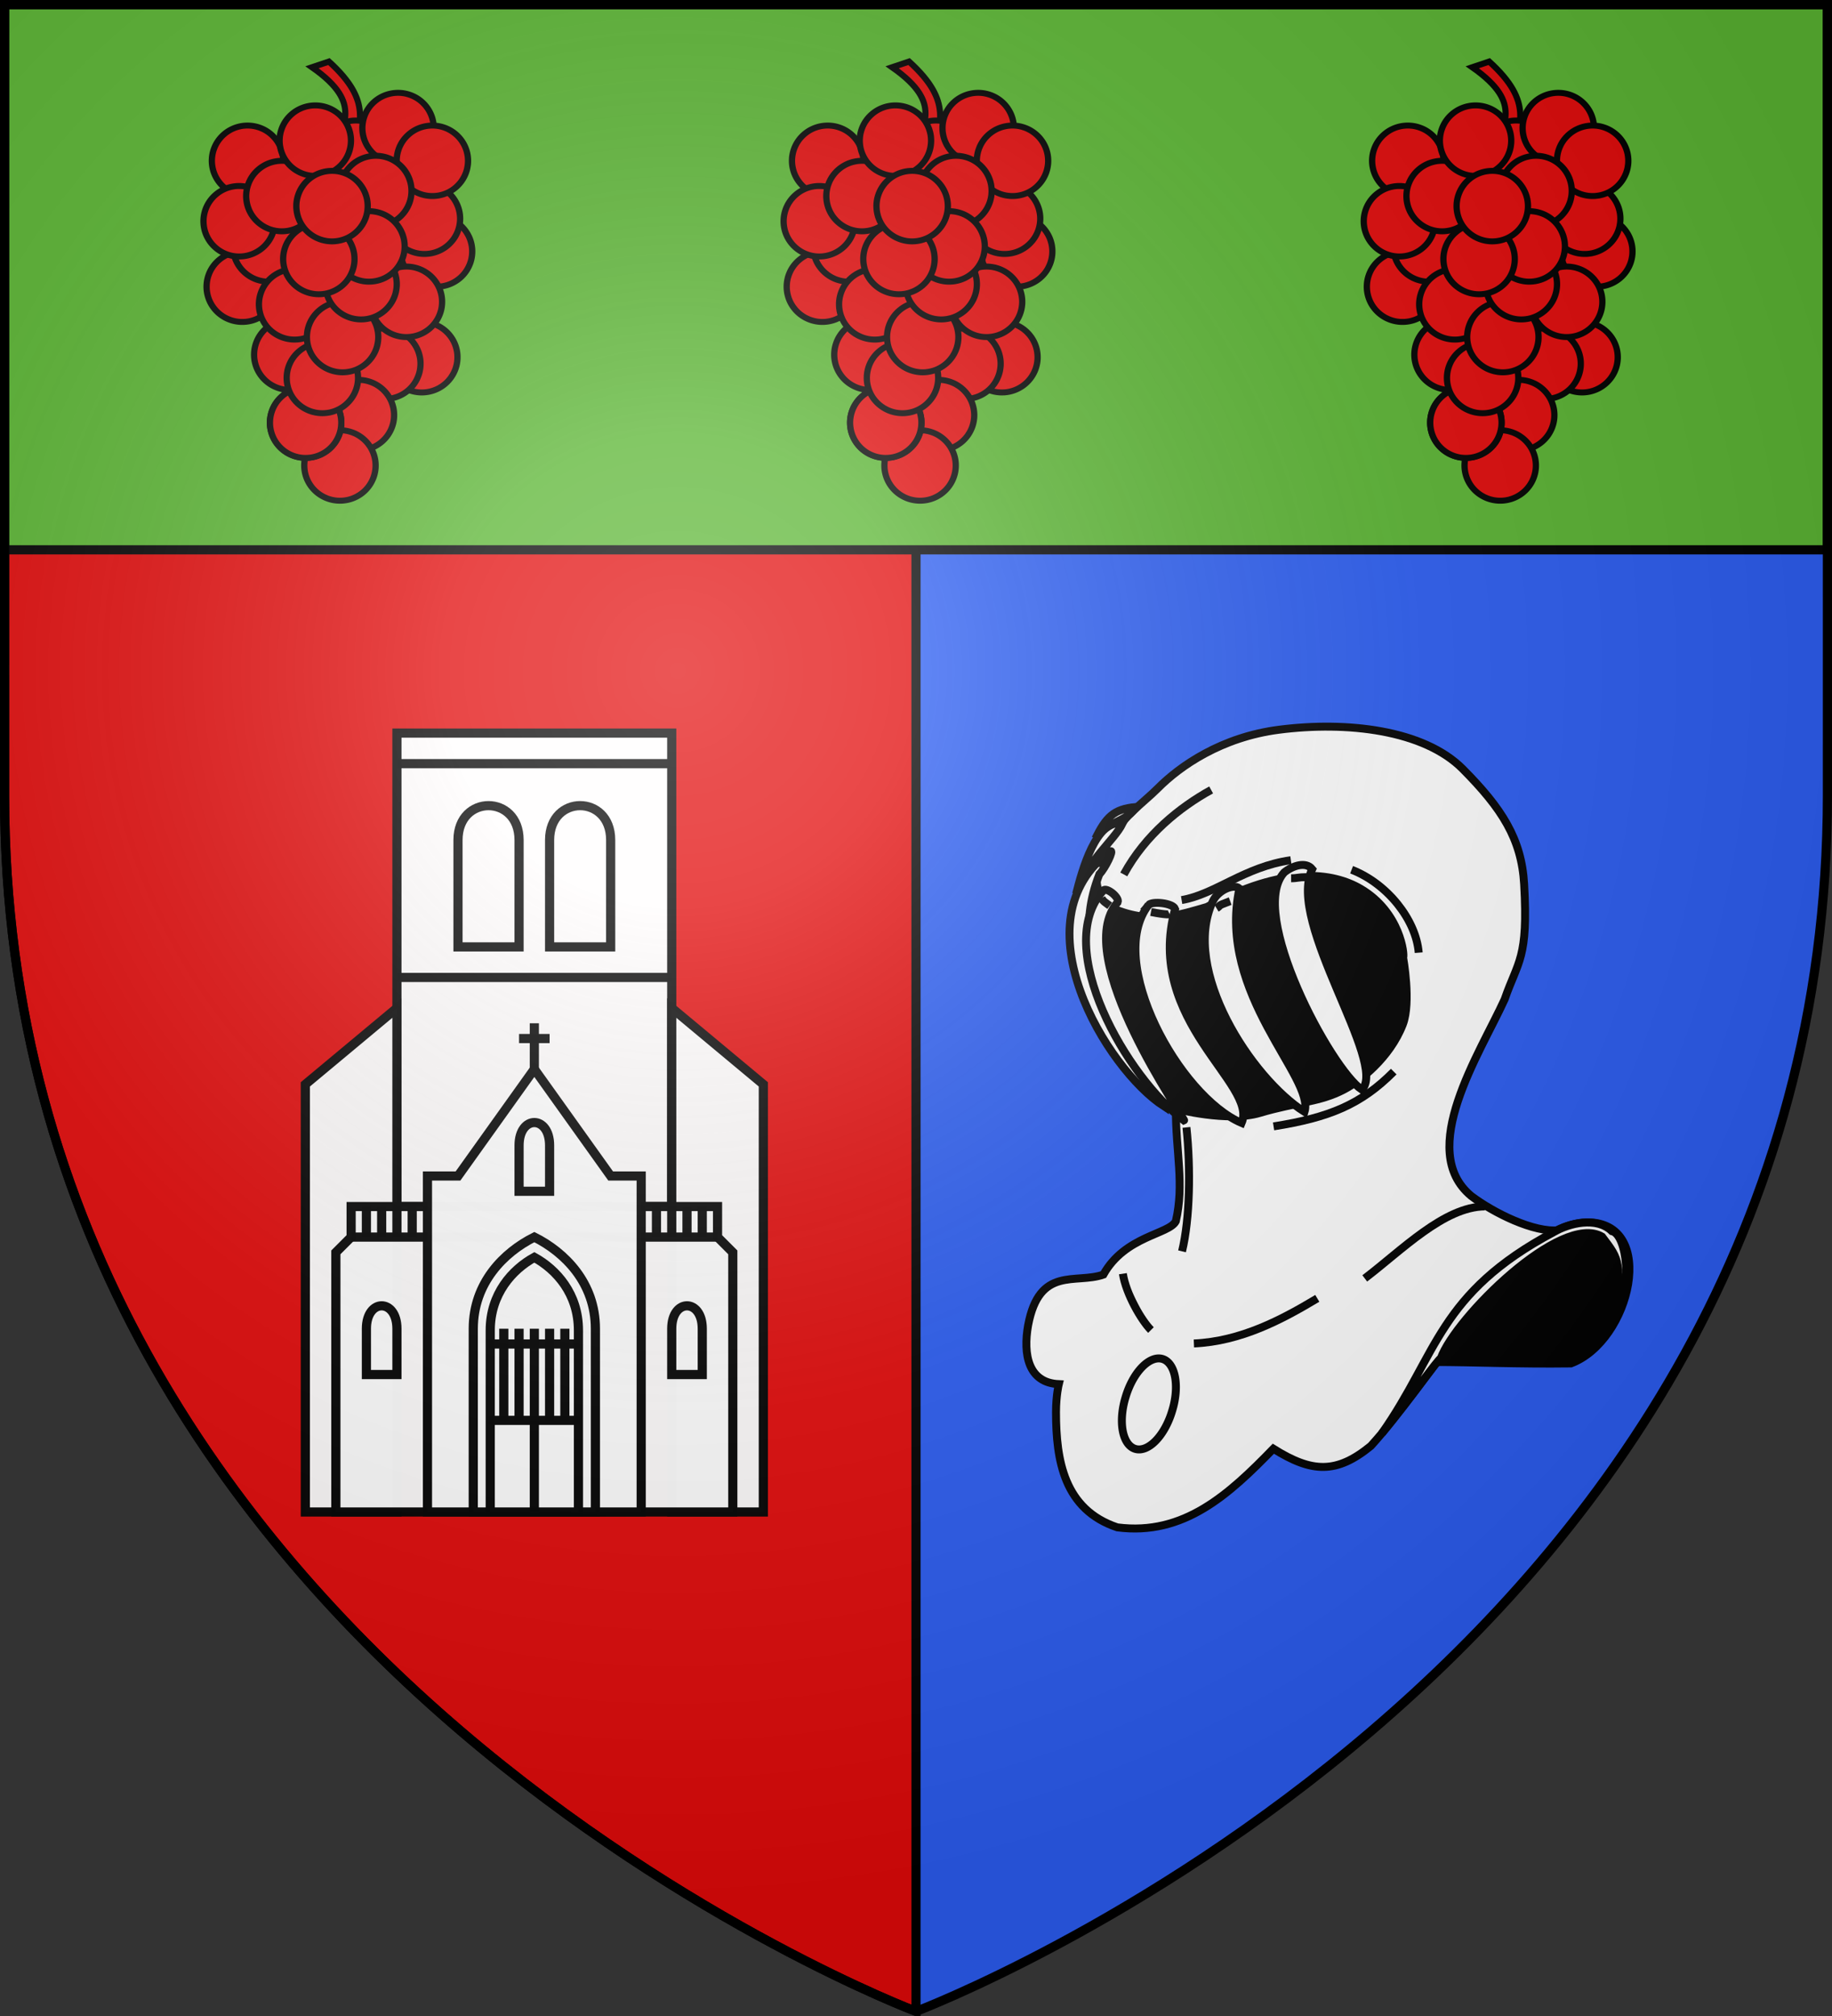<?xml version="1.0" encoding="UTF-8" standalone="no"?>
<svg
   xmlns:dc="http://purl.org/dc/elements/1.1/"
   xmlns:cc="http://creativecommons.org/ns#"
   xmlns:rdf="http://www.w3.org/1999/02/22-rdf-syntax-ns#"
   xmlns:svg="http://www.w3.org/2000/svg"
   xmlns="http://www.w3.org/2000/svg"
   xmlns:xlink="http://www.w3.org/1999/xlink"
   xmlns:sodipodi="http://sodipodi.sourceforge.net/DTD/sodipodi-0.dtd"
   xmlns:inkscape="http://www.inkscape.org/namespaces/inkscape"
   height="660"
   width="600"
   version="1.0"
   id="svg2"
   sodipodi:version="0.32"
   inkscape:version="0.48.1 "
   sodipodi:docname="Blason ville fr Artigues-près-Bordeaux (Gironde).svg"
   inkscape:export-filename="C:\Users\Henry\Pictures\Mes images\Blas\Blasons miens png\Nouveaux\Blason 33 Artigues-près-Bordeaux.png"
   inkscape:export-xdpi="144"
   inkscape:export-ydpi="144"
   style="display:inline">
  <rect width="100%" height="100%" fill="#333333" stroke="none"/>
  <sodipodi:namedview
     inkscape:window-height="1058"
     inkscape:window-width="1920"
     inkscape:pageshadow="2"
     inkscape:pageopacity="0.0"
     guidetolerance="10.0"
     gridtolerance="10.0"
     objecttolerance="10.0"
     borderopacity="1.0"
     bordercolor="#666666"
     pagecolor="#ffffff"
     id="base"
     showgrid="false"
     height="660px"
     inkscape:zoom="1.2969697"
     inkscape:cx="432.61682"
     inkscape:cy="330"
     inkscape:window-x="-8"
     inkscape:window-y="-8"
     inkscape:current-layer="layer4"
     inkscape:window-maximized="1">
    <inkscape:grid
       type="xygrid"
       id="grid4240"
       empspacing="5"
       visible="true"
       enabled="true"
       snapvisiblegridlinesonly="true" />
  </sodipodi:namedview>
  <desc
     id="desc4">Flag of Canton of Valais (Wallis)</desc>
  <defs
     id="defs6">
    <linearGradient
       id="linearGradient2893">
      <stop
         style="stop-color: white; stop-opacity: 0.314;"
         offset="0"
         id="stop2895" />
      <stop
         id="stop2897"
         offset="0.19"
         style="stop-color: white; stop-opacity: 0.251;" />
      <stop
         style="stop-color: rgb(107, 107, 107); stop-opacity: 0.125;"
         offset="0.6"
         id="stop2901" />
      <stop
         style="stop-color: black; stop-opacity: 0.125;"
         offset="1"
         id="stop2899" />
    </linearGradient>
    <radialGradient
       inkscape:collect="always"
       xlink:href="#linearGradient2893"
       id="radialGradient3163"
       gradientUnits="userSpaceOnUse"
       gradientTransform="matrix(1.353,0,0,1.349,-77.629,-85.747)"
       cx="221.445"
       cy="226.331"
       fx="221.445"
       fy="226.331"
       r="300" />
  </defs>
  <g
     inkscape:groupmode="layer"
     id="layer3"
     inkscape:label="Fond écu"
     style="display:inline"
     transform="translate(0,-2.8e-4)"
     sodipodi:insensitive="true">
    <g
       id="g3249">
      <path
         sodipodi:nodetypes="cccccc"
         d="m 300,658.5 c 0,0 298.5,-112.436 298.5,-398.182 0,-285.746 0,-258.818 0,-258.818 L 1.5,1.5 1.5,260.318 C 1.5,546.064 300,658.5 300,658.5 z"
         style="fill:#2b5df2;fill-opacity:1;fill-rule:evenodd;stroke:none"
         id="path2855"
         inkscape:connector-curvature="0" />
      <path
         id="rect3285-7-6"
         transform="translate(0,2.8e-4)"
         d="m 1.5,1.5 0,258.812 C 1.5,546.058 300,658.5 300,658.5 l 0,-657 -298.5,0 z"
         style="fill:#e20909;fill-opacity:1;stroke:#000000;stroke-width:3;stroke-linecap:round;stroke-linejoin:miter;stroke-miterlimit:4;stroke-opacity:1;display:inline"
         inkscape:connector-curvature="0" />
      <path
         id="rect3285"
         d="m 1.5,1.5 0,178.5 597,0 0,-178.5 z"
         style="fill:#5ab532;fill-opacity:1;stroke:#000000;stroke-width:3;stroke-linecap:round;stroke-linejoin:miter;stroke-miterlimit:4;stroke-opacity:1"
         inkscape:connector-curvature="0"
         sodipodi:nodetypes="ccccc" />
    </g>
  </g>
  <g
     inkscape:groupmode="layer"
     id="layer4"
     inkscape:label="Meubles"
     style="display:inline"
     transform="translate(0,-2.8e-4)"
     sodipodi:insensitive="true">
    <g
       id="g5002"
       transform="matrix(-0.592,0.592,-0.547,-0.547,786.557,116.496)" />
    <g
       id="g4136">
      <g
         id="g3551">
        <g
           id="g3350"
           transform="matrix(0.935,0,0,0.935,-169.274,-247.792)">
          <path
             sodipodi:nodetypes="ccccc"
             id="path11555"
             d="m 499.473,286.572 c 16.003,14.51 9.765,22.07 9.33,31.443 l -5.248,0 c -1.207,-9.342 8.962,-16.156 -10.01,-29.446 z"
             style="fill:#e20909;fill-opacity:1;fill-rule:evenodd;stroke:#000000;stroke-width:2.139;stroke-linecap:butt;stroke-linejoin:miter;stroke-miterlimit:4;stroke-opacity:1;stroke-dasharray:none"
             inkscape:connector-curvature="0" />
          <g
             transform="matrix(1.423,0,0,1.423,210.6,-402.851)"
             id="g7118"
             style="fill:#e20909;stroke-width:1.963;stroke-miterlimit:4;stroke-dasharray:none">
            <path
               sodipodi:type="arc"
               style="fill:#e20909;fill-opacity:1;fill-rule:evenodd;stroke:#000000;stroke-width:3.35;stroke-linecap:round;stroke-linejoin:miter;stroke-miterlimit:4;stroke-opacity:1;stroke-dasharray:none;stroke-dashoffset:0"
               id="path11535"
               sodipodi:cx="789.83826"
               sodipodi:cy="580.80402"
               sodipodi:rx="19.091883"
               sodipodi:ry="19.79899"
               d="m 783.942,599.635 a 19.092,19.799 0 1 1 0.031,0.011"
               sodipodi:start="1.884771"
               sodipodi:end="8.1662395"
               sodipodi:open="true"
               transform="matrix(0.46,0,0,0.438,-133.974,276.773)" />
            <path
               sodipodi:type="arc"
               style="fill:#e20909;fill-opacity:1;fill-rule:evenodd;stroke:#000000;stroke-width:3.35;stroke-linecap:round;stroke-linejoin:miter;stroke-miterlimit:4;stroke-opacity:1;stroke-dasharray:none;stroke-dashoffset:0"
               id="path11505"
               sodipodi:cx="789.83826"
               sodipodi:cy="580.80402"
               sodipodi:rx="19.091883"
               sodipodi:ry="19.79899"
               d="m 783.942,599.635 a 19.092,19.799 0 1 1 0.031,0.011"
               sodipodi:start="1.884771"
               sodipodi:end="8.1662395"
               sodipodi:open="true"
               transform="matrix(0.46,0,0,0.438,-136.954,268.719)" />
            <path
               sodipodi:type="arc"
               style="fill:#e20909;fill-opacity:1;fill-rule:evenodd;stroke:#000000;stroke-width:3.35;stroke-linecap:round;stroke-linejoin:miter;stroke-miterlimit:4;stroke-opacity:1;stroke-dasharray:none;stroke-dashoffset:0"
               id="path11507"
               sodipodi:cx="789.83826"
               sodipodi:cy="580.80402"
               sodipodi:rx="19.091883"
               sodipodi:ry="19.79899"
               d="m 783.942,599.635 a 19.092,19.799 0 1 1 0.031,0.011"
               sodipodi:start="1.884771"
               sodipodi:end="8.1662395"
               sodipodi:open="true"
               transform="matrix(0.46,0,0,0.438,-153.852,253.229)" />
            <path
               sodipodi:type="arc"
               style="fill:#e20909;fill-opacity:1;fill-rule:evenodd;stroke:#000000;stroke-width:3.35;stroke-linecap:round;stroke-linejoin:miter;stroke-miterlimit:4;stroke-opacity:1;stroke-dasharray:none;stroke-dashoffset:0"
               id="path11509"
               sodipodi:cx="789.83826"
               sodipodi:cy="580.80402"
               sodipodi:rx="19.091883"
               sodipodi:ry="19.79899"
               d="m 783.942,599.635 a 19.092,19.799 0 1 1 0.031,0.011"
               sodipodi:start="1.884771"
               sodipodi:end="8.1662395"
               sodipodi:open="true"
               transform="matrix(0.46,0,0,0.438,-180.499,254.468)" />
            <path
               sodipodi:type="arc"
               style="fill:#e20909;fill-opacity:1;fill-rule:evenodd;stroke:#000000;stroke-width:3.35;stroke-linecap:round;stroke-linejoin:miter;stroke-miterlimit:4;stroke-opacity:1;stroke-dasharray:none;stroke-dashoffset:0"
               id="path11513"
               sodipodi:cx="789.83826"
               sodipodi:cy="580.80402"
               sodipodi:rx="19.091883"
               sodipodi:ry="19.79899"
               d="m 783.942,599.635 a 19.092,19.799 0 1 1 0.031,0.011"
               sodipodi:start="1.884771"
               sodipodi:end="8.1662395"
               sodipodi:open="true"
               transform="matrix(0.46,0,0,0.438,-143.454,246.414)" />
            <path
               sodipodi:type="arc"
               style="fill:#e20909;fill-opacity:1;fill-rule:evenodd;stroke:#000000;stroke-width:3.35;stroke-linecap:round;stroke-linejoin:miter;stroke-miterlimit:4;stroke-opacity:1;stroke-dasharray:none;stroke-dashoffset:0"
               id="path11515"
               sodipodi:cx="789.83826"
               sodipodi:cy="580.80402"
               sodipodi:rx="19.091883"
               sodipodi:ry="19.79899"
               d="m 783.942,599.635 a 19.092,19.799 0 1 1 0.031,0.011"
               sodipodi:start="1.884771"
               sodipodi:end="8.1662395"
               sodipodi:open="true"
               transform="matrix(0.46,0,0,0.438,-135.005,254.468)" />
            <path
               sodipodi:type="arc"
               style="fill:#e20909;fill-opacity:1;fill-rule:evenodd;stroke:#000000;stroke-width:3.35;stroke-linecap:round;stroke-linejoin:miter;stroke-miterlimit:4;stroke-opacity:1;stroke-dasharray:none;stroke-dashoffset:0"
               id="path11523"
               sodipodi:cx="789.83826"
               sodipodi:cy="580.80402"
               sodipodi:rx="19.091883"
               sodipodi:ry="19.79899"
               d="m 783.942,599.635 a 19.092,19.799 0 1 1 0.031,0.011"
               sodipodi:start="1.884771"
               sodipodi:end="8.1662395"
               sodipodi:open="true"
               transform="matrix(0.46,0,0,0.438,-181.799,285.448)" />
            <path
               sodipodi:type="arc"
               style="fill:#e20909;fill-opacity:1;fill-rule:evenodd;stroke:#000000;stroke-width:3.35;stroke-linecap:round;stroke-linejoin:miter;stroke-miterlimit:4;stroke-opacity:1;stroke-dasharray:none;stroke-dashoffset:0"
               id="path11519"
               sodipodi:cx="789.83826"
               sodipodi:cy="580.80402"
               sodipodi:rx="19.091883"
               sodipodi:ry="19.79899"
               d="m 783.942,599.635 a 19.092,19.799 0 1 1 0.031,0.011"
               sodipodi:start="1.884771"
               sodipodi:end="8.1662395"
               sodipodi:open="true"
               transform="matrix(0.46,0,0,0.438,-175.3,275.534)" />
            <path
               sodipodi:type="arc"
               style="fill:#e20909;fill-opacity:1;fill-rule:evenodd;stroke:#000000;stroke-width:3.35;stroke-linecap:round;stroke-linejoin:miter;stroke-miterlimit:4;stroke-opacity:1;stroke-dasharray:none;stroke-dashoffset:0"
               id="path11521"
               sodipodi:cx="789.83826"
               sodipodi:cy="580.80402"
               sodipodi:rx="19.091883"
               sodipodi:ry="19.79899"
               d="m 783.942,599.635 a 19.092,19.799 0 1 1 0.031,0.011"
               sodipodi:start="1.884771"
               sodipodi:end="8.1662395"
               sodipodi:open="true"
               transform="matrix(0.46,0,0,0.438,-182.561,269.339)" />
            <path
               sodipodi:type="arc"
               style="fill:#e20909;fill-opacity:1;fill-rule:evenodd;stroke:#000000;stroke-width:3.35;stroke-linecap:round;stroke-linejoin:miter;stroke-miterlimit:4;stroke-opacity:1;stroke-dasharray:none;stroke-dashoffset:0"
               id="path11531"
               sodipodi:cx="789.83826"
               sodipodi:cy="580.80402"
               sodipodi:rx="19.091883"
               sodipodi:ry="19.79899"
               d="m 783.942,599.635 a 19.092,19.799 0 1 1 0.031,0.011"
               sodipodi:start="1.884771"
               sodipodi:end="8.1662395"
               sodipodi:open="true"
               transform="matrix(0.46,0,0,0.438,-148.922,261.903)" />
            <path
               sodipodi:type="arc"
               style="fill:#e20909;fill-opacity:1;fill-rule:evenodd;stroke:#000000;stroke-width:3.35;stroke-linecap:round;stroke-linejoin:miter;stroke-miterlimit:4;stroke-opacity:1;stroke-dasharray:none;stroke-dashoffset:0"
               id="path11533"
               sodipodi:cx="789.83826"
               sodipodi:cy="580.80402"
               sodipodi:rx="19.091883"
               sodipodi:ry="19.79899"
               d="m 783.942,599.635 a 19.092,19.799 0 1 1 0.031,0.011"
               sodipodi:start="1.884771"
               sodipodi:end="8.1662395"
               sodipodi:open="true"
               transform="matrix(0.46,0,0,0.438,-172.05,263.143)" />
            <path
               sodipodi:type="arc"
               style="fill:#e20909;fill-opacity:1;fill-rule:evenodd;stroke:#000000;stroke-width:3.35;stroke-linecap:round;stroke-linejoin:miter;stroke-miterlimit:4;stroke-opacity:1;stroke-dasharray:none;stroke-dashoffset:0"
               id="path11511"
               sodipodi:cx="789.83826"
               sodipodi:cy="580.80402"
               sodipodi:rx="19.091883"
               sodipodi:ry="19.79899"
               d="m 783.942,599.635 a 19.092,19.799 0 1 1 0.031,0.011"
               sodipodi:start="1.884771"
               sodipodi:end="8.1662395"
               sodipodi:open="true"
               transform="matrix(0.46,0,0,0.438,-163.824,249.512)" />
            <path
               sodipodi:type="arc"
               style="fill:#e20909;fill-opacity:1;fill-rule:evenodd;stroke:#000000;stroke-width:3.35;stroke-linecap:round;stroke-linejoin:miter;stroke-miterlimit:4;stroke-opacity:1;stroke-dasharray:none;stroke-dashoffset:0"
               id="path11543"
               sodipodi:cx="789.83826"
               sodipodi:cy="580.80402"
               sodipodi:rx="19.091883"
               sodipodi:ry="19.79899"
               d="m 783.942,599.635 a 19.092,19.799 0 1 1 0.031,0.011"
               sodipodi:start="1.884771"
               sodipodi:end="8.1662395"
               sodipodi:open="true"
               transform="matrix(0.46,0,0,0.438,-137.604,302.796)" />
            <path
               sodipodi:type="arc"
               style="fill:#e20909;fill-opacity:1;fill-rule:evenodd;stroke:#000000;stroke-width:3.35;stroke-linecap:round;stroke-linejoin:miter;stroke-miterlimit:4;stroke-opacity:1;stroke-dasharray:none;stroke-dashoffset:0"
               id="path11541"
               sodipodi:cx="789.83826"
               sodipodi:cy="580.80402"
               sodipodi:rx="19.091883"
               sodipodi:ry="19.79899"
               d="m 783.942,599.635 a 19.092,19.799 0 1 1 0.031,0.011"
               sodipodi:start="1.884771"
               sodipodi:end="8.1662395"
               sodipodi:open="true"
               transform="matrix(0.46,0,0,0.438,-146.703,304.398)" />
            <path
               sodipodi:type="arc"
               style="fill:#e20909;fill-opacity:1;fill-rule:evenodd;stroke:#000000;stroke-width:3.35;stroke-linecap:round;stroke-linejoin:miter;stroke-miterlimit:4;stroke-opacity:1;stroke-dasharray:none;stroke-dashoffset:0"
               id="path11537"
               sodipodi:cx="789.83826"
               sodipodi:cy="580.80402"
               sodipodi:rx="19.091883"
               sodipodi:ry="19.79899"
               d="m 783.942,599.635 a 19.092,19.799 0 1 1 0.031,0.011"
               sodipodi:start="1.884771"
               sodipodi:end="8.1662395"
               sodipodi:open="true"
               transform="matrix(0.46,0,0,0.438,-141.392,289.165)" />
            <path
               sodipodi:type="arc"
               style="fill:#e20909;fill-opacity:1;fill-rule:evenodd;stroke:#000000;stroke-width:3.35;stroke-linecap:round;stroke-linejoin:miter;stroke-miterlimit:4;stroke-opacity:1;stroke-dasharray:none;stroke-dashoffset:0"
               id="path11547"
               sodipodi:cx="789.83826"
               sodipodi:cy="580.80402"
               sodipodi:rx="19.091883"
               sodipodi:ry="19.79899"
               d="m 783.942,599.635 a 19.092,19.799 0 1 1 0.031,0.011"
               sodipodi:start="1.884771"
               sodipodi:end="8.1662395"
               sodipodi:open="true"
               transform="matrix(0.46,0,0,0.438,-170.101,302.177)" />
            <path
               sodipodi:type="arc"
               style="fill:#e20909;fill-opacity:1;fill-rule:evenodd;stroke:#000000;stroke-width:3.35;stroke-linecap:round;stroke-linejoin:miter;stroke-miterlimit:4;stroke-opacity:1;stroke-dasharray:none;stroke-dashoffset:0"
               id="path11525"
               sodipodi:cx="789.83826"
               sodipodi:cy="580.80402"
               sodipodi:rx="19.091883"
               sodipodi:ry="19.79899"
               d="m 783.942,599.635 a 19.092,19.799 0 1 1 0.031,0.011"
               sodipodi:start="1.884771"
               sodipodi:end="8.1662395"
               sodipodi:open="true"
               transform="matrix(0.46,0,0,0.438,-168.912,289.785)" />
            <path
               sodipodi:type="arc"
               style="fill:#e20909;fill-opacity:1;fill-rule:evenodd;stroke:#000000;stroke-width:3.35;stroke-linecap:round;stroke-linejoin:miter;stroke-miterlimit:4;stroke-opacity:1;stroke-dasharray:none;stroke-dashoffset:0"
               id="path11549"
               sodipodi:cx="789.83826"
               sodipodi:cy="580.80402"
               sodipodi:rx="19.091883"
               sodipodi:ry="19.79899"
               d="m 783.942,599.635 a 19.092,19.799 0 1 1 0.031,0.011"
               sodipodi:start="1.884771"
               sodipodi:end="8.1662395"
               sodipodi:open="true"
               transform="matrix(0.46,0,0,0.438,-153.202,317.047)" />
            <path
               sodipodi:type="arc"
               style="fill:#e20909;fill-opacity:1;fill-rule:evenodd;stroke:#000000;stroke-width:3.35;stroke-linecap:round;stroke-linejoin:miter;stroke-miterlimit:4;stroke-opacity:1;stroke-dasharray:none;stroke-dashoffset:0"
               id="path11551"
               sodipodi:cx="789.83826"
               sodipodi:cy="580.80402"
               sodipodi:rx="19.091883"
               sodipodi:ry="19.79899"
               d="m 783.942,599.635 a 19.092,19.799 0 1 1 0.031,0.011"
               sodipodi:start="1.884771"
               sodipodi:end="8.1662395"
               sodipodi:open="true"
               transform="matrix(0.46,0,0,0.438,-157.752,329.438)" />
            <path
               sodipodi:type="arc"
               style="fill:#e20909;fill-opacity:1;fill-rule:evenodd;stroke:#000000;stroke-width:3.35;stroke-linecap:round;stroke-linejoin:miter;stroke-miterlimit:4;stroke-opacity:1;stroke-dasharray:none;stroke-dashoffset:0"
               id="path11553"
               sodipodi:cx="789.83826"
               sodipodi:cy="580.80402"
               sodipodi:rx="19.091883"
               sodipodi:ry="19.79899"
               d="m 783.942,599.635 a 19.092,19.799 0 1 1 0.031,0.011"
               sodipodi:start="1.884771"
               sodipodi:end="8.1662395"
               sodipodi:open="true"
               transform="matrix(0.46,0,0,0.438,-166.201,318.905)" />
            <path
               transform="matrix(0.46,0,0,0.438,-166.201,318.905)"
               sodipodi:open="true"
               sodipodi:end="8.1662395"
               sodipodi:start="1.884771"
               d="m 783.942,599.635 a 19.092,19.799 0 1 1 0.031,0.011"
               sodipodi:ry="19.79899"
               sodipodi:rx="19.091883"
               sodipodi:cy="580.80402"
               sodipodi:cx="789.83826"
               id="path11503"
               style="fill:#e20909;fill-opacity:1;fill-rule:evenodd;stroke:#000000;stroke-width:3.35;stroke-linecap:round;stroke-linejoin:miter;stroke-miterlimit:4;stroke-opacity:1;stroke-dasharray:none;stroke-dashoffset:0"
               sodipodi:type="arc" />
            <path
               sodipodi:type="arc"
               style="fill:#e20909;fill-opacity:1;fill-rule:evenodd;stroke:#000000;stroke-width:3.35;stroke-linecap:round;stroke-linejoin:miter;stroke-miterlimit:4;stroke-opacity:1;stroke-dasharray:none;stroke-dashoffset:0"
               id="path11545"
               sodipodi:cx="789.83826"
               sodipodi:cy="580.80402"
               sodipodi:rx="19.091883"
               sodipodi:ry="19.79899"
               d="m 783.942,599.635 a 19.092,19.799 0 1 1 0.031,0.011"
               sodipodi:start="1.884771"
               sodipodi:end="8.1662395"
               sodipodi:open="true"
               transform="matrix(0.46,0,0,0.438,-162.078,307.903)" />
            <path
               sodipodi:type="arc"
               style="fill:#e20909;fill-opacity:1;fill-rule:evenodd;stroke:#000000;stroke-width:3.35;stroke-linecap:round;stroke-linejoin:miter;stroke-miterlimit:4;stroke-opacity:1;stroke-dasharray:none;stroke-dashoffset:0"
               id="path11539"
               sodipodi:cx="789.83826"
               sodipodi:cy="580.80402"
               sodipodi:rx="19.091883"
               sodipodi:ry="19.79899"
               d="m 783.942,599.635 a 19.092,19.799 0 1 1 0.031,0.011"
               sodipodi:start="1.884771"
               sodipodi:end="8.1662395"
               sodipodi:open="true"
               transform="matrix(0.46,0,0,0.438,-157.102,297.84)" />
            <path
               sodipodi:type="arc"
               style="fill:#e20909;fill-opacity:1;fill-rule:evenodd;stroke:#000000;stroke-width:3.35;stroke-linecap:round;stroke-linejoin:miter;stroke-miterlimit:4;stroke-opacity:1;stroke-dasharray:none;stroke-dashoffset:0"
               id="path11527"
               sodipodi:cx="789.83826"
               sodipodi:cy="580.80402"
               sodipodi:rx="19.091883"
               sodipodi:ry="19.79899"
               d="m 783.942,599.635 a 19.092,19.799 0 1 1 0.031,0.011"
               sodipodi:start="1.884771"
               sodipodi:end="8.1662395"
               sodipodi:open="true"
               transform="matrix(0.46,0,0,0.438,-152.553,284.828)" />
            <path
               sodipodi:type="arc"
               style="fill:#e20909;fill-opacity:1;fill-rule:evenodd;stroke:#000000;stroke-width:3.35;stroke-linecap:round;stroke-linejoin:miter;stroke-miterlimit:4;stroke-opacity:1;stroke-dasharray:none;stroke-dashoffset:0"
               id="path11529"
               sodipodi:cx="789.83826"
               sodipodi:cy="580.80402"
               sodipodi:rx="19.091883"
               sodipodi:ry="19.79899"
               d="m 783.942,599.635 a 19.092,19.799 0 1 1 0.031,0.011"
               sodipodi:start="1.884771"
               sodipodi:end="8.1662395"
               sodipodi:open="true"
               transform="matrix(0.46,0,0,0.438,-150.603,275.534)" />
            <path
               sodipodi:type="arc"
               style="fill:#e20909;fill-opacity:1;fill-rule:evenodd;stroke:#000000;stroke-width:3.35;stroke-linecap:round;stroke-linejoin:miter;stroke-miterlimit:4;stroke-opacity:1;stroke-dasharray:none;stroke-dashoffset:0"
               id="path11501"
               sodipodi:cx="789.83826"
               sodipodi:cy="580.80402"
               sodipodi:rx="19.091883"
               sodipodi:ry="19.79899"
               d="m 783.942,599.635 a 19.092,19.799 0 1 1 0.031,0.011"
               sodipodi:start="1.884771"
               sodipodi:end="8.1662395"
               sodipodi:open="true"
               transform="matrix(0.46,0,0,0.438,-162.951,278.632)" />
            <path
               sodipodi:type="arc"
               style="fill:#e20909;fill-opacity:1;fill-rule:evenodd;stroke:#000000;stroke-width:3.35;stroke-linecap:round;stroke-linejoin:miter;stroke-miterlimit:4;stroke-opacity:1;stroke-dasharray:none;stroke-dashoffset:0"
               id="path11517"
               sodipodi:cx="789.83826"
               sodipodi:cy="580.80402"
               sodipodi:rx="19.091883"
               sodipodi:ry="19.79899"
               d="m 783.942,599.635 a 19.092,19.799 0 1 1 0.031,0.011"
               sodipodi:start="1.884771"
               sodipodi:end="8.1662395"
               sodipodi:open="true"
               transform="matrix(0.46,0,0,0.438,-159.702,265.621)" />
          </g>
        </g>
        <g
           style="display:inline"
           id="g3350-3"
           transform="matrix(0.935,0,0,0.935,-359.274,-247.792)">
          <path
             sodipodi:nodetypes="ccccc"
             id="path11555-1"
             d="m 499.473,286.572 c 16.003,14.51 9.765,22.07 9.33,31.443 l -5.248,0 c -1.207,-9.342 8.962,-16.156 -10.01,-29.446 z"
             style="fill:#e20909;fill-opacity:1;fill-rule:evenodd;stroke:#000000;stroke-width:2.139;stroke-linecap:butt;stroke-linejoin:miter;stroke-miterlimit:4;stroke-opacity:1;stroke-dasharray:none"
             inkscape:connector-curvature="0" />
          <g
             transform="matrix(1.423,0,0,1.423,210.6,-402.851)"
             id="g7118-4"
             style="fill:#e20909;stroke-width:1.963;stroke-miterlimit:4;stroke-dasharray:none">
            <path
               sodipodi:type="arc"
               style="fill:#e20909;fill-opacity:1;fill-rule:evenodd;stroke:#000000;stroke-width:3.35;stroke-linecap:round;stroke-linejoin:miter;stroke-miterlimit:4;stroke-opacity:1;stroke-dasharray:none;stroke-dashoffset:0"
               id="path11535-3"
               sodipodi:cx="789.83826"
               sodipodi:cy="580.80402"
               sodipodi:rx="19.091883"
               sodipodi:ry="19.79899"
               d="m 783.942,599.635 a 19.092,19.799 0 1 1 0.031,0.011"
               sodipodi:start="1.884771"
               sodipodi:end="8.1662395"
               sodipodi:open="true"
               transform="matrix(0.46,0,0,0.438,-133.974,276.773)" />
            <path
               sodipodi:type="arc"
               style="fill:#e20909;fill-opacity:1;fill-rule:evenodd;stroke:#000000;stroke-width:3.35;stroke-linecap:round;stroke-linejoin:miter;stroke-miterlimit:4;stroke-opacity:1;stroke-dasharray:none;stroke-dashoffset:0"
               id="path11505-1"
               sodipodi:cx="789.83826"
               sodipodi:cy="580.80402"
               sodipodi:rx="19.091883"
               sodipodi:ry="19.79899"
               d="m 783.942,599.635 a 19.092,19.799 0 1 1 0.031,0.011"
               sodipodi:start="1.884771"
               sodipodi:end="8.1662395"
               sodipodi:open="true"
               transform="matrix(0.46,0,0,0.438,-136.954,268.719)" />
            <path
               sodipodi:type="arc"
               style="fill:#e20909;fill-opacity:1;fill-rule:evenodd;stroke:#000000;stroke-width:3.35;stroke-linecap:round;stroke-linejoin:miter;stroke-miterlimit:4;stroke-opacity:1;stroke-dasharray:none;stroke-dashoffset:0"
               id="path11507-0"
               sodipodi:cx="789.83826"
               sodipodi:cy="580.80402"
               sodipodi:rx="19.091883"
               sodipodi:ry="19.79899"
               d="m 783.942,599.635 a 19.092,19.799 0 1 1 0.031,0.011"
               sodipodi:start="1.884771"
               sodipodi:end="8.1662395"
               sodipodi:open="true"
               transform="matrix(0.46,0,0,0.438,-153.852,253.229)" />
            <path
               sodipodi:type="arc"
               style="fill:#e20909;fill-opacity:1;fill-rule:evenodd;stroke:#000000;stroke-width:3.35;stroke-linecap:round;stroke-linejoin:miter;stroke-miterlimit:4;stroke-opacity:1;stroke-dasharray:none;stroke-dashoffset:0"
               id="path11509-4"
               sodipodi:cx="789.83826"
               sodipodi:cy="580.80402"
               sodipodi:rx="19.091883"
               sodipodi:ry="19.79899"
               d="m 783.942,599.635 a 19.092,19.799 0 1 1 0.031,0.011"
               sodipodi:start="1.884771"
               sodipodi:end="8.1662395"
               sodipodi:open="true"
               transform="matrix(0.46,0,0,0.438,-180.499,254.468)" />
            <path
               sodipodi:type="arc"
               style="fill:#e20909;fill-opacity:1;fill-rule:evenodd;stroke:#000000;stroke-width:3.35;stroke-linecap:round;stroke-linejoin:miter;stroke-miterlimit:4;stroke-opacity:1;stroke-dasharray:none;stroke-dashoffset:0"
               id="path11513-0"
               sodipodi:cx="789.83826"
               sodipodi:cy="580.80402"
               sodipodi:rx="19.091883"
               sodipodi:ry="19.79899"
               d="m 783.942,599.635 a 19.092,19.799 0 1 1 0.031,0.011"
               sodipodi:start="1.884771"
               sodipodi:end="8.1662395"
               sodipodi:open="true"
               transform="matrix(0.46,0,0,0.438,-143.454,246.414)" />
            <path
               sodipodi:type="arc"
               style="fill:#e20909;fill-opacity:1;fill-rule:evenodd;stroke:#000000;stroke-width:3.35;stroke-linecap:round;stroke-linejoin:miter;stroke-miterlimit:4;stroke-opacity:1;stroke-dasharray:none;stroke-dashoffset:0"
               id="path11515-7"
               sodipodi:cx="789.83826"
               sodipodi:cy="580.80402"
               sodipodi:rx="19.091883"
               sodipodi:ry="19.79899"
               d="m 783.942,599.635 a 19.092,19.799 0 1 1 0.031,0.011"
               sodipodi:start="1.884771"
               sodipodi:end="8.1662395"
               sodipodi:open="true"
               transform="matrix(0.46,0,0,0.438,-135.005,254.468)" />
            <path
               sodipodi:type="arc"
               style="fill:#e20909;fill-opacity:1;fill-rule:evenodd;stroke:#000000;stroke-width:3.35;stroke-linecap:round;stroke-linejoin:miter;stroke-miterlimit:4;stroke-opacity:1;stroke-dasharray:none;stroke-dashoffset:0"
               id="path11523-9"
               sodipodi:cx="789.83826"
               sodipodi:cy="580.80402"
               sodipodi:rx="19.091883"
               sodipodi:ry="19.79899"
               d="m 783.942,599.635 a 19.092,19.799 0 1 1 0.031,0.011"
               sodipodi:start="1.884771"
               sodipodi:end="8.1662395"
               sodipodi:open="true"
               transform="matrix(0.46,0,0,0.438,-181.799,285.448)" />
            <path
               sodipodi:type="arc"
               style="fill:#e20909;fill-opacity:1;fill-rule:evenodd;stroke:#000000;stroke-width:3.35;stroke-linecap:round;stroke-linejoin:miter;stroke-miterlimit:4;stroke-opacity:1;stroke-dasharray:none;stroke-dashoffset:0"
               id="path11519-0"
               sodipodi:cx="789.83826"
               sodipodi:cy="580.80402"
               sodipodi:rx="19.091883"
               sodipodi:ry="19.79899"
               d="m 783.942,599.635 a 19.092,19.799 0 1 1 0.031,0.011"
               sodipodi:start="1.884771"
               sodipodi:end="8.1662395"
               sodipodi:open="true"
               transform="matrix(0.46,0,0,0.438,-175.3,275.534)" />
            <path
               sodipodi:type="arc"
               style="fill:#e20909;fill-opacity:1;fill-rule:evenodd;stroke:#000000;stroke-width:3.35;stroke-linecap:round;stroke-linejoin:miter;stroke-miterlimit:4;stroke-opacity:1;stroke-dasharray:none;stroke-dashoffset:0"
               id="path11521-8"
               sodipodi:cx="789.83826"
               sodipodi:cy="580.80402"
               sodipodi:rx="19.091883"
               sodipodi:ry="19.79899"
               d="m 783.942,599.635 a 19.092,19.799 0 1 1 0.031,0.011"
               sodipodi:start="1.884771"
               sodipodi:end="8.1662395"
               sodipodi:open="true"
               transform="matrix(0.46,0,0,0.438,-182.561,269.339)" />
            <path
               sodipodi:type="arc"
               style="fill:#e20909;fill-opacity:1;fill-rule:evenodd;stroke:#000000;stroke-width:3.35;stroke-linecap:round;stroke-linejoin:miter;stroke-miterlimit:4;stroke-opacity:1;stroke-dasharray:none;stroke-dashoffset:0"
               id="path11531-1"
               sodipodi:cx="789.83826"
               sodipodi:cy="580.80402"
               sodipodi:rx="19.091883"
               sodipodi:ry="19.79899"
               d="m 783.942,599.635 a 19.092,19.799 0 1 1 0.031,0.011"
               sodipodi:start="1.884771"
               sodipodi:end="8.1662395"
               sodipodi:open="true"
               transform="matrix(0.46,0,0,0.438,-148.922,261.903)" />
            <path
               sodipodi:type="arc"
               style="fill:#e20909;fill-opacity:1;fill-rule:evenodd;stroke:#000000;stroke-width:3.35;stroke-linecap:round;stroke-linejoin:miter;stroke-miterlimit:4;stroke-opacity:1;stroke-dasharray:none;stroke-dashoffset:0"
               id="path11533-4"
               sodipodi:cx="789.83826"
               sodipodi:cy="580.80402"
               sodipodi:rx="19.091883"
               sodipodi:ry="19.79899"
               d="m 783.942,599.635 a 19.092,19.799 0 1 1 0.031,0.011"
               sodipodi:start="1.884771"
               sodipodi:end="8.1662395"
               sodipodi:open="true"
               transform="matrix(0.46,0,0,0.438,-172.05,263.143)" />
            <path
               sodipodi:type="arc"
               style="fill:#e20909;fill-opacity:1;fill-rule:evenodd;stroke:#000000;stroke-width:3.35;stroke-linecap:round;stroke-linejoin:miter;stroke-miterlimit:4;stroke-opacity:1;stroke-dasharray:none;stroke-dashoffset:0"
               id="path11511-0"
               sodipodi:cx="789.83826"
               sodipodi:cy="580.80402"
               sodipodi:rx="19.091883"
               sodipodi:ry="19.79899"
               d="m 783.942,599.635 a 19.092,19.799 0 1 1 0.031,0.011"
               sodipodi:start="1.884771"
               sodipodi:end="8.1662395"
               sodipodi:open="true"
               transform="matrix(0.46,0,0,0.438,-163.824,249.512)" />
            <path
               sodipodi:type="arc"
               style="fill:#e20909;fill-opacity:1;fill-rule:evenodd;stroke:#000000;stroke-width:3.35;stroke-linecap:round;stroke-linejoin:miter;stroke-miterlimit:4;stroke-opacity:1;stroke-dasharray:none;stroke-dashoffset:0"
               id="path11543-7"
               sodipodi:cx="789.83826"
               sodipodi:cy="580.80402"
               sodipodi:rx="19.091883"
               sodipodi:ry="19.79899"
               d="m 783.942,599.635 a 19.092,19.799 0 1 1 0.031,0.011"
               sodipodi:start="1.884771"
               sodipodi:end="8.1662395"
               sodipodi:open="true"
               transform="matrix(0.46,0,0,0.438,-137.604,302.796)" />
            <path
               sodipodi:type="arc"
               style="fill:#e20909;fill-opacity:1;fill-rule:evenodd;stroke:#000000;stroke-width:3.35;stroke-linecap:round;stroke-linejoin:miter;stroke-miterlimit:4;stroke-opacity:1;stroke-dasharray:none;stroke-dashoffset:0"
               id="path11541-9"
               sodipodi:cx="789.83826"
               sodipodi:cy="580.80402"
               sodipodi:rx="19.091883"
               sodipodi:ry="19.79899"
               d="m 783.942,599.635 a 19.092,19.799 0 1 1 0.031,0.011"
               sodipodi:start="1.884771"
               sodipodi:end="8.1662395"
               sodipodi:open="true"
               transform="matrix(0.46,0,0,0.438,-146.703,304.398)" />
            <path
               sodipodi:type="arc"
               style="fill:#e20909;fill-opacity:1;fill-rule:evenodd;stroke:#000000;stroke-width:3.35;stroke-linecap:round;stroke-linejoin:miter;stroke-miterlimit:4;stroke-opacity:1;stroke-dasharray:none;stroke-dashoffset:0"
               id="path11537-5"
               sodipodi:cx="789.83826"
               sodipodi:cy="580.80402"
               sodipodi:rx="19.091883"
               sodipodi:ry="19.79899"
               d="m 783.942,599.635 a 19.092,19.799 0 1 1 0.031,0.011"
               sodipodi:start="1.884771"
               sodipodi:end="8.1662395"
               sodipodi:open="true"
               transform="matrix(0.46,0,0,0.438,-141.392,289.165)" />
            <path
               sodipodi:type="arc"
               style="fill:#e20909;fill-opacity:1;fill-rule:evenodd;stroke:#000000;stroke-width:3.35;stroke-linecap:round;stroke-linejoin:miter;stroke-miterlimit:4;stroke-opacity:1;stroke-dasharray:none;stroke-dashoffset:0"
               id="path11547-3"
               sodipodi:cx="789.83826"
               sodipodi:cy="580.80402"
               sodipodi:rx="19.091883"
               sodipodi:ry="19.79899"
               d="m 783.942,599.635 a 19.092,19.799 0 1 1 0.031,0.011"
               sodipodi:start="1.884771"
               sodipodi:end="8.1662395"
               sodipodi:open="true"
               transform="matrix(0.46,0,0,0.438,-170.101,302.177)" />
            <path
               sodipodi:type="arc"
               style="fill:#e20909;fill-opacity:1;fill-rule:evenodd;stroke:#000000;stroke-width:3.35;stroke-linecap:round;stroke-linejoin:miter;stroke-miterlimit:4;stroke-opacity:1;stroke-dasharray:none;stroke-dashoffset:0"
               id="path11525-8"
               sodipodi:cx="789.83826"
               sodipodi:cy="580.80402"
               sodipodi:rx="19.091883"
               sodipodi:ry="19.79899"
               d="m 783.942,599.635 a 19.092,19.799 0 1 1 0.031,0.011"
               sodipodi:start="1.884771"
               sodipodi:end="8.1662395"
               sodipodi:open="true"
               transform="matrix(0.46,0,0,0.438,-168.912,289.785)" />
            <path
               sodipodi:type="arc"
               style="fill:#e20909;fill-opacity:1;fill-rule:evenodd;stroke:#000000;stroke-width:3.35;stroke-linecap:round;stroke-linejoin:miter;stroke-miterlimit:4;stroke-opacity:1;stroke-dasharray:none;stroke-dashoffset:0"
               id="path11549-2"
               sodipodi:cx="789.83826"
               sodipodi:cy="580.80402"
               sodipodi:rx="19.091883"
               sodipodi:ry="19.79899"
               d="m 783.942,599.635 a 19.092,19.799 0 1 1 0.031,0.011"
               sodipodi:start="1.884771"
               sodipodi:end="8.1662395"
               sodipodi:open="true"
               transform="matrix(0.46,0,0,0.438,-153.202,317.047)" />
            <path
               sodipodi:type="arc"
               style="fill:#e20909;fill-opacity:1;fill-rule:evenodd;stroke:#000000;stroke-width:3.35;stroke-linecap:round;stroke-linejoin:miter;stroke-miterlimit:4;stroke-opacity:1;stroke-dasharray:none;stroke-dashoffset:0"
               id="path11551-3"
               sodipodi:cx="789.83826"
               sodipodi:cy="580.80402"
               sodipodi:rx="19.091883"
               sodipodi:ry="19.79899"
               d="m 783.942,599.635 a 19.092,19.799 0 1 1 0.031,0.011"
               sodipodi:start="1.884771"
               sodipodi:end="8.1662395"
               sodipodi:open="true"
               transform="matrix(0.46,0,0,0.438,-157.752,329.438)" />
            <path
               sodipodi:type="arc"
               style="fill:#e20909;fill-opacity:1;fill-rule:evenodd;stroke:#000000;stroke-width:3.35;stroke-linecap:round;stroke-linejoin:miter;stroke-miterlimit:4;stroke-opacity:1;stroke-dasharray:none;stroke-dashoffset:0"
               id="path11553-2"
               sodipodi:cx="789.83826"
               sodipodi:cy="580.80402"
               sodipodi:rx="19.091883"
               sodipodi:ry="19.79899"
               d="m 783.942,599.635 a 19.092,19.799 0 1 1 0.031,0.011"
               sodipodi:start="1.884771"
               sodipodi:end="8.1662395"
               sodipodi:open="true"
               transform="matrix(0.46,0,0,0.438,-166.201,318.905)" />
            <path
               transform="matrix(0.46,0,0,0.438,-166.201,318.905)"
               sodipodi:open="true"
               sodipodi:end="8.1662395"
               sodipodi:start="1.884771"
               d="m 783.942,599.635 a 19.092,19.799 0 1 1 0.031,0.011"
               sodipodi:ry="19.79899"
               sodipodi:rx="19.091883"
               sodipodi:cy="580.80402"
               sodipodi:cx="789.83826"
               id="path11503-1"
               style="fill:#e20909;fill-opacity:1;fill-rule:evenodd;stroke:#000000;stroke-width:3.35;stroke-linecap:round;stroke-linejoin:miter;stroke-miterlimit:4;stroke-opacity:1;stroke-dasharray:none;stroke-dashoffset:0"
               sodipodi:type="arc" />
            <path
               sodipodi:type="arc"
               style="fill:#e20909;fill-opacity:1;fill-rule:evenodd;stroke:#000000;stroke-width:3.35;stroke-linecap:round;stroke-linejoin:miter;stroke-miterlimit:4;stroke-opacity:1;stroke-dasharray:none;stroke-dashoffset:0"
               id="path11545-0"
               sodipodi:cx="789.83826"
               sodipodi:cy="580.80402"
               sodipodi:rx="19.091883"
               sodipodi:ry="19.79899"
               d="m 783.942,599.635 a 19.092,19.799 0 1 1 0.031,0.011"
               sodipodi:start="1.884771"
               sodipodi:end="8.1662395"
               sodipodi:open="true"
               transform="matrix(0.46,0,0,0.438,-162.078,307.903)" />
            <path
               sodipodi:type="arc"
               style="fill:#e20909;fill-opacity:1;fill-rule:evenodd;stroke:#000000;stroke-width:3.35;stroke-linecap:round;stroke-linejoin:miter;stroke-miterlimit:4;stroke-opacity:1;stroke-dasharray:none;stroke-dashoffset:0"
               id="path11539-4"
               sodipodi:cx="789.83826"
               sodipodi:cy="580.80402"
               sodipodi:rx="19.091883"
               sodipodi:ry="19.79899"
               d="m 783.942,599.635 a 19.092,19.799 0 1 1 0.031,0.011"
               sodipodi:start="1.884771"
               sodipodi:end="8.1662395"
               sodipodi:open="true"
               transform="matrix(0.46,0,0,0.438,-157.102,297.84)" />
            <path
               sodipodi:type="arc"
               style="fill:#e20909;fill-opacity:1;fill-rule:evenodd;stroke:#000000;stroke-width:3.35;stroke-linecap:round;stroke-linejoin:miter;stroke-miterlimit:4;stroke-opacity:1;stroke-dasharray:none;stroke-dashoffset:0"
               id="path11527-0"
               sodipodi:cx="789.83826"
               sodipodi:cy="580.80402"
               sodipodi:rx="19.091883"
               sodipodi:ry="19.79899"
               d="m 783.942,599.635 a 19.092,19.799 0 1 1 0.031,0.011"
               sodipodi:start="1.884771"
               sodipodi:end="8.1662395"
               sodipodi:open="true"
               transform="matrix(0.46,0,0,0.438,-152.553,284.828)" />
            <path
               sodipodi:type="arc"
               style="fill:#e20909;fill-opacity:1;fill-rule:evenodd;stroke:#000000;stroke-width:3.35;stroke-linecap:round;stroke-linejoin:miter;stroke-miterlimit:4;stroke-opacity:1;stroke-dasharray:none;stroke-dashoffset:0"
               id="path11529-7"
               sodipodi:cx="789.83826"
               sodipodi:cy="580.80402"
               sodipodi:rx="19.091883"
               sodipodi:ry="19.79899"
               d="m 783.942,599.635 a 19.092,19.799 0 1 1 0.031,0.011"
               sodipodi:start="1.884771"
               sodipodi:end="8.1662395"
               sodipodi:open="true"
               transform="matrix(0.46,0,0,0.438,-150.603,275.534)" />
            <path
               sodipodi:type="arc"
               style="fill:#e20909;fill-opacity:1;fill-rule:evenodd;stroke:#000000;stroke-width:3.35;stroke-linecap:round;stroke-linejoin:miter;stroke-miterlimit:4;stroke-opacity:1;stroke-dasharray:none;stroke-dashoffset:0"
               id="path11501-5"
               sodipodi:cx="789.83826"
               sodipodi:cy="580.80402"
               sodipodi:rx="19.091883"
               sodipodi:ry="19.79899"
               d="m 783.942,599.635 a 19.092,19.799 0 1 1 0.031,0.011"
               sodipodi:start="1.884771"
               sodipodi:end="8.1662395"
               sodipodi:open="true"
               transform="matrix(0.46,0,0,0.438,-162.951,278.632)" />
            <path
               sodipodi:type="arc"
               style="fill:#e20909;fill-opacity:1;fill-rule:evenodd;stroke:#000000;stroke-width:3.35;stroke-linecap:round;stroke-linejoin:miter;stroke-miterlimit:4;stroke-opacity:1;stroke-dasharray:none;stroke-dashoffset:0"
               id="path11517-9"
               sodipodi:cx="789.83826"
               sodipodi:cy="580.80402"
               sodipodi:rx="19.091883"
               sodipodi:ry="19.79899"
               d="m 783.942,599.635 a 19.092,19.799 0 1 1 0.031,0.011"
               sodipodi:start="1.884771"
               sodipodi:end="8.1662395"
               sodipodi:open="true"
               transform="matrix(0.46,0,0,0.438,-159.702,265.621)" />
          </g>
        </g>
        <g
           style="display:inline"
           id="g3350-9"
           transform="matrix(0.935,0,0,0.935,20.726,-247.792)">
          <path
             sodipodi:nodetypes="ccccc"
             id="path11555-3"
             d="m 499.473,286.572 c 16.003,14.51 9.765,22.07 9.33,31.443 l -5.248,0 c -1.207,-9.342 8.962,-16.156 -10.01,-29.446 z"
             style="fill:#e20909;fill-opacity:1;fill-rule:evenodd;stroke:#000000;stroke-width:2.139;stroke-linecap:butt;stroke-linejoin:miter;stroke-miterlimit:4;stroke-opacity:1;stroke-dasharray:none"
             inkscape:connector-curvature="0" />
          <g
             transform="matrix(1.423,0,0,1.423,210.6,-402.851)"
             id="g7118-8"
             style="fill:#e20909;stroke-width:1.963;stroke-miterlimit:4;stroke-dasharray:none">
            <path
               sodipodi:type="arc"
               style="fill:#e20909;fill-opacity:1;fill-rule:evenodd;stroke:#000000;stroke-width:3.35;stroke-linecap:round;stroke-linejoin:miter;stroke-miterlimit:4;stroke-opacity:1;stroke-dasharray:none;stroke-dashoffset:0"
               id="path11535-5"
               sodipodi:cx="789.83826"
               sodipodi:cy="580.80402"
               sodipodi:rx="19.091883"
               sodipodi:ry="19.79899"
               d="m 783.942,599.635 a 19.092,19.799 0 1 1 0.031,0.011"
               sodipodi:start="1.884771"
               sodipodi:end="8.1662395"
               sodipodi:open="true"
               transform="matrix(0.46,0,0,0.438,-133.974,276.773)" />
            <path
               sodipodi:type="arc"
               style="fill:#e20909;fill-opacity:1;fill-rule:evenodd;stroke:#000000;stroke-width:3.35;stroke-linecap:round;stroke-linejoin:miter;stroke-miterlimit:4;stroke-opacity:1;stroke-dasharray:none;stroke-dashoffset:0"
               id="path11505-15"
               sodipodi:cx="789.83826"
               sodipodi:cy="580.80402"
               sodipodi:rx="19.091883"
               sodipodi:ry="19.79899"
               d="m 783.942,599.635 a 19.092,19.799 0 1 1 0.031,0.011"
               sodipodi:start="1.884771"
               sodipodi:end="8.1662395"
               sodipodi:open="true"
               transform="matrix(0.46,0,0,0.438,-136.954,268.719)" />
            <path
               sodipodi:type="arc"
               style="fill:#e20909;fill-opacity:1;fill-rule:evenodd;stroke:#000000;stroke-width:3.35;stroke-linecap:round;stroke-linejoin:miter;stroke-miterlimit:4;stroke-opacity:1;stroke-dasharray:none;stroke-dashoffset:0"
               id="path11507-6"
               sodipodi:cx="789.83826"
               sodipodi:cy="580.80402"
               sodipodi:rx="19.091883"
               sodipodi:ry="19.79899"
               d="m 783.942,599.635 a 19.092,19.799 0 1 1 0.031,0.011"
               sodipodi:start="1.884771"
               sodipodi:end="8.1662395"
               sodipodi:open="true"
               transform="matrix(0.46,0,0,0.438,-153.852,253.229)" />
            <path
               sodipodi:type="arc"
               style="fill:#e20909;fill-opacity:1;fill-rule:evenodd;stroke:#000000;stroke-width:3.35;stroke-linecap:round;stroke-linejoin:miter;stroke-miterlimit:4;stroke-opacity:1;stroke-dasharray:none;stroke-dashoffset:0"
               id="path11509-6"
               sodipodi:cx="789.83826"
               sodipodi:cy="580.80402"
               sodipodi:rx="19.091883"
               sodipodi:ry="19.79899"
               d="m 783.942,599.635 a 19.092,19.799 0 1 1 0.031,0.011"
               sodipodi:start="1.884771"
               sodipodi:end="8.1662395"
               sodipodi:open="true"
               transform="matrix(0.46,0,0,0.438,-180.499,254.468)" />
            <path
               sodipodi:type="arc"
               style="fill:#e20909;fill-opacity:1;fill-rule:evenodd;stroke:#000000;stroke-width:3.35;stroke-linecap:round;stroke-linejoin:miter;stroke-miterlimit:4;stroke-opacity:1;stroke-dasharray:none;stroke-dashoffset:0"
               id="path11513-8"
               sodipodi:cx="789.83826"
               sodipodi:cy="580.80402"
               sodipodi:rx="19.091883"
               sodipodi:ry="19.79899"
               d="m 783.942,599.635 a 19.092,19.799 0 1 1 0.031,0.011"
               sodipodi:start="1.884771"
               sodipodi:end="8.1662395"
               sodipodi:open="true"
               transform="matrix(0.46,0,0,0.438,-143.454,246.414)" />
            <path
               sodipodi:type="arc"
               style="fill:#e20909;fill-opacity:1;fill-rule:evenodd;stroke:#000000;stroke-width:3.35;stroke-linecap:round;stroke-linejoin:miter;stroke-miterlimit:4;stroke-opacity:1;stroke-dasharray:none;stroke-dashoffset:0"
               id="path11515-8"
               sodipodi:cx="789.83826"
               sodipodi:cy="580.80402"
               sodipodi:rx="19.091883"
               sodipodi:ry="19.79899"
               d="m 783.942,599.635 a 19.092,19.799 0 1 1 0.031,0.011"
               sodipodi:start="1.884771"
               sodipodi:end="8.1662395"
               sodipodi:open="true"
               transform="matrix(0.46,0,0,0.438,-135.005,254.468)" />
            <path
               sodipodi:type="arc"
               style="fill:#e20909;fill-opacity:1;fill-rule:evenodd;stroke:#000000;stroke-width:3.35;stroke-linecap:round;stroke-linejoin:miter;stroke-miterlimit:4;stroke-opacity:1;stroke-dasharray:none;stroke-dashoffset:0"
               id="path11523-98"
               sodipodi:cx="789.83826"
               sodipodi:cy="580.80402"
               sodipodi:rx="19.091883"
               sodipodi:ry="19.79899"
               d="m 783.942,599.635 a 19.092,19.799 0 1 1 0.031,0.011"
               sodipodi:start="1.884771"
               sodipodi:end="8.1662395"
               sodipodi:open="true"
               transform="matrix(0.46,0,0,0.438,-181.799,285.448)" />
            <path
               sodipodi:type="arc"
               style="fill:#e20909;fill-opacity:1;fill-rule:evenodd;stroke:#000000;stroke-width:3.35;stroke-linecap:round;stroke-linejoin:miter;stroke-miterlimit:4;stroke-opacity:1;stroke-dasharray:none;stroke-dashoffset:0"
               id="path11519-7"
               sodipodi:cx="789.83826"
               sodipodi:cy="580.80402"
               sodipodi:rx="19.091883"
               sodipodi:ry="19.79899"
               d="m 783.942,599.635 a 19.092,19.799 0 1 1 0.031,0.011"
               sodipodi:start="1.884771"
               sodipodi:end="8.1662395"
               sodipodi:open="true"
               transform="matrix(0.46,0,0,0.438,-175.3,275.534)" />
            <path
               sodipodi:type="arc"
               style="fill:#e20909;fill-opacity:1;fill-rule:evenodd;stroke:#000000;stroke-width:3.35;stroke-linecap:round;stroke-linejoin:miter;stroke-miterlimit:4;stroke-opacity:1;stroke-dasharray:none;stroke-dashoffset:0"
               id="path11521-0"
               sodipodi:cx="789.83826"
               sodipodi:cy="580.80402"
               sodipodi:rx="19.091883"
               sodipodi:ry="19.79899"
               d="m 783.942,599.635 a 19.092,19.799 0 1 1 0.031,0.011"
               sodipodi:start="1.884771"
               sodipodi:end="8.1662395"
               sodipodi:open="true"
               transform="matrix(0.46,0,0,0.438,-182.561,269.339)" />
            <path
               sodipodi:type="arc"
               style="fill:#e20909;fill-opacity:1;fill-rule:evenodd;stroke:#000000;stroke-width:3.35;stroke-linecap:round;stroke-linejoin:miter;stroke-miterlimit:4;stroke-opacity:1;stroke-dasharray:none;stroke-dashoffset:0"
               id="path11531-7"
               sodipodi:cx="789.83826"
               sodipodi:cy="580.80402"
               sodipodi:rx="19.091883"
               sodipodi:ry="19.79899"
               d="m 783.942,599.635 a 19.092,19.799 0 1 1 0.031,0.011"
               sodipodi:start="1.884771"
               sodipodi:end="8.1662395"
               sodipodi:open="true"
               transform="matrix(0.46,0,0,0.438,-148.922,261.903)" />
            <path
               sodipodi:type="arc"
               style="fill:#e20909;fill-opacity:1;fill-rule:evenodd;stroke:#000000;stroke-width:3.35;stroke-linecap:round;stroke-linejoin:miter;stroke-miterlimit:4;stroke-opacity:1;stroke-dasharray:none;stroke-dashoffset:0"
               id="path11533-9"
               sodipodi:cx="789.83826"
               sodipodi:cy="580.80402"
               sodipodi:rx="19.091883"
               sodipodi:ry="19.79899"
               d="m 783.942,599.635 a 19.092,19.799 0 1 1 0.031,0.011"
               sodipodi:start="1.884771"
               sodipodi:end="8.1662395"
               sodipodi:open="true"
               transform="matrix(0.46,0,0,0.438,-172.05,263.143)" />
            <path
               sodipodi:type="arc"
               style="fill:#e20909;fill-opacity:1;fill-rule:evenodd;stroke:#000000;stroke-width:3.35;stroke-linecap:round;stroke-linejoin:miter;stroke-miterlimit:4;stroke-opacity:1;stroke-dasharray:none;stroke-dashoffset:0"
               id="path11511-1"
               sodipodi:cx="789.83826"
               sodipodi:cy="580.80402"
               sodipodi:rx="19.091883"
               sodipodi:ry="19.79899"
               d="m 783.942,599.635 a 19.092,19.799 0 1 1 0.031,0.011"
               sodipodi:start="1.884771"
               sodipodi:end="8.1662395"
               sodipodi:open="true"
               transform="matrix(0.46,0,0,0.438,-163.824,249.512)" />
            <path
               sodipodi:type="arc"
               style="fill:#e20909;fill-opacity:1;fill-rule:evenodd;stroke:#000000;stroke-width:3.35;stroke-linecap:round;stroke-linejoin:miter;stroke-miterlimit:4;stroke-opacity:1;stroke-dasharray:none;stroke-dashoffset:0"
               id="path11543-5"
               sodipodi:cx="789.83826"
               sodipodi:cy="580.80402"
               sodipodi:rx="19.091883"
               sodipodi:ry="19.79899"
               d="m 783.942,599.635 a 19.092,19.799 0 1 1 0.031,0.011"
               sodipodi:start="1.884771"
               sodipodi:end="8.1662395"
               sodipodi:open="true"
               transform="matrix(0.46,0,0,0.438,-137.604,302.796)" />
            <path
               sodipodi:type="arc"
               style="fill:#e20909;fill-opacity:1;fill-rule:evenodd;stroke:#000000;stroke-width:3.35;stroke-linecap:round;stroke-linejoin:miter;stroke-miterlimit:4;stroke-opacity:1;stroke-dasharray:none;stroke-dashoffset:0"
               id="path11541-8"
               sodipodi:cx="789.83826"
               sodipodi:cy="580.80402"
               sodipodi:rx="19.091883"
               sodipodi:ry="19.79899"
               d="m 783.942,599.635 a 19.092,19.799 0 1 1 0.031,0.011"
               sodipodi:start="1.884771"
               sodipodi:end="8.1662395"
               sodipodi:open="true"
               transform="matrix(0.46,0,0,0.438,-146.703,304.398)" />
            <path
               sodipodi:type="arc"
               style="fill:#e20909;fill-opacity:1;fill-rule:evenodd;stroke:#000000;stroke-width:3.35;stroke-linecap:round;stroke-linejoin:miter;stroke-miterlimit:4;stroke-opacity:1;stroke-dasharray:none;stroke-dashoffset:0"
               id="path11537-6"
               sodipodi:cx="789.83826"
               sodipodi:cy="580.80402"
               sodipodi:rx="19.091883"
               sodipodi:ry="19.79899"
               d="m 783.942,599.635 a 19.092,19.799 0 1 1 0.031,0.011"
               sodipodi:start="1.884771"
               sodipodi:end="8.1662395"
               sodipodi:open="true"
               transform="matrix(0.46,0,0,0.438,-141.392,289.165)" />
            <path
               sodipodi:type="arc"
               style="fill:#e20909;fill-opacity:1;fill-rule:evenodd;stroke:#000000;stroke-width:3.35;stroke-linecap:round;stroke-linejoin:miter;stroke-miterlimit:4;stroke-opacity:1;stroke-dasharray:none;stroke-dashoffset:0"
               id="path11547-39"
               sodipodi:cx="789.83826"
               sodipodi:cy="580.80402"
               sodipodi:rx="19.091883"
               sodipodi:ry="19.79899"
               d="m 783.942,599.635 a 19.092,19.799 0 1 1 0.031,0.011"
               sodipodi:start="1.884771"
               sodipodi:end="8.1662395"
               sodipodi:open="true"
               transform="matrix(0.46,0,0,0.438,-170.101,302.177)" />
            <path
               sodipodi:type="arc"
               style="fill:#e20909;fill-opacity:1;fill-rule:evenodd;stroke:#000000;stroke-width:3.35;stroke-linecap:round;stroke-linejoin:miter;stroke-miterlimit:4;stroke-opacity:1;stroke-dasharray:none;stroke-dashoffset:0"
               id="path11525-4"
               sodipodi:cx="789.83826"
               sodipodi:cy="580.80402"
               sodipodi:rx="19.091883"
               sodipodi:ry="19.79899"
               d="m 783.942,599.635 a 19.092,19.799 0 1 1 0.031,0.011"
               sodipodi:start="1.884771"
               sodipodi:end="8.1662395"
               sodipodi:open="true"
               transform="matrix(0.46,0,0,0.438,-168.912,289.785)" />
            <path
               sodipodi:type="arc"
               style="fill:#e20909;fill-opacity:1;fill-rule:evenodd;stroke:#000000;stroke-width:3.35;stroke-linecap:round;stroke-linejoin:miter;stroke-miterlimit:4;stroke-opacity:1;stroke-dasharray:none;stroke-dashoffset:0"
               id="path11549-5"
               sodipodi:cx="789.83826"
               sodipodi:cy="580.80402"
               sodipodi:rx="19.091883"
               sodipodi:ry="19.79899"
               d="m 783.942,599.635 a 19.092,19.799 0 1 1 0.031,0.011"
               sodipodi:start="1.884771"
               sodipodi:end="8.1662395"
               sodipodi:open="true"
               transform="matrix(0.46,0,0,0.438,-153.202,317.047)" />
            <path
               sodipodi:type="arc"
               style="fill:#e20909;fill-opacity:1;fill-rule:evenodd;stroke:#000000;stroke-width:3.35;stroke-linecap:round;stroke-linejoin:miter;stroke-miterlimit:4;stroke-opacity:1;stroke-dasharray:none;stroke-dashoffset:0"
               id="path11551-38"
               sodipodi:cx="789.83826"
               sodipodi:cy="580.80402"
               sodipodi:rx="19.091883"
               sodipodi:ry="19.79899"
               d="m 783.942,599.635 a 19.092,19.799 0 1 1 0.031,0.011"
               sodipodi:start="1.884771"
               sodipodi:end="8.1662395"
               sodipodi:open="true"
               transform="matrix(0.46,0,0,0.438,-157.752,329.438)" />
            <path
               sodipodi:type="arc"
               style="fill:#e20909;fill-opacity:1;fill-rule:evenodd;stroke:#000000;stroke-width:3.35;stroke-linecap:round;stroke-linejoin:miter;stroke-miterlimit:4;stroke-opacity:1;stroke-dasharray:none;stroke-dashoffset:0"
               id="path11553-23"
               sodipodi:cx="789.83826"
               sodipodi:cy="580.80402"
               sodipodi:rx="19.091883"
               sodipodi:ry="19.79899"
               d="m 783.942,599.635 a 19.092,19.799 0 1 1 0.031,0.011"
               sodipodi:start="1.884771"
               sodipodi:end="8.1662395"
               sodipodi:open="true"
               transform="matrix(0.46,0,0,0.438,-166.201,318.905)" />
            <path
               transform="matrix(0.46,0,0,0.438,-166.201,318.905)"
               sodipodi:open="true"
               sodipodi:end="8.1662395"
               sodipodi:start="1.884771"
               d="m 783.942,599.635 a 19.092,19.799 0 1 1 0.031,0.011"
               sodipodi:ry="19.79899"
               sodipodi:rx="19.091883"
               sodipodi:cy="580.80402"
               sodipodi:cx="789.83826"
               id="path11503-9"
               style="fill:#e20909;fill-opacity:1;fill-rule:evenodd;stroke:#000000;stroke-width:3.35;stroke-linecap:round;stroke-linejoin:miter;stroke-miterlimit:4;stroke-opacity:1;stroke-dasharray:none;stroke-dashoffset:0"
               sodipodi:type="arc" />
            <path
               sodipodi:type="arc"
               style="fill:#e20909;fill-opacity:1;fill-rule:evenodd;stroke:#000000;stroke-width:3.35;stroke-linecap:round;stroke-linejoin:miter;stroke-miterlimit:4;stroke-opacity:1;stroke-dasharray:none;stroke-dashoffset:0"
               id="path11545-4"
               sodipodi:cx="789.83826"
               sodipodi:cy="580.80402"
               sodipodi:rx="19.091883"
               sodipodi:ry="19.79899"
               d="m 783.942,599.635 a 19.092,19.799 0 1 1 0.031,0.011"
               sodipodi:start="1.884771"
               sodipodi:end="8.1662395"
               sodipodi:open="true"
               transform="matrix(0.46,0,0,0.438,-162.078,307.903)" />
            <path
               sodipodi:type="arc"
               style="fill:#e20909;fill-opacity:1;fill-rule:evenodd;stroke:#000000;stroke-width:3.35;stroke-linecap:round;stroke-linejoin:miter;stroke-miterlimit:4;stroke-opacity:1;stroke-dasharray:none;stroke-dashoffset:0"
               id="path11539-8"
               sodipodi:cx="789.83826"
               sodipodi:cy="580.80402"
               sodipodi:rx="19.091883"
               sodipodi:ry="19.79899"
               d="m 783.942,599.635 a 19.092,19.799 0 1 1 0.031,0.011"
               sodipodi:start="1.884771"
               sodipodi:end="8.1662395"
               sodipodi:open="true"
               transform="matrix(0.46,0,0,0.438,-157.102,297.84)" />
            <path
               sodipodi:type="arc"
               style="fill:#e20909;fill-opacity:1;fill-rule:evenodd;stroke:#000000;stroke-width:3.35;stroke-linecap:round;stroke-linejoin:miter;stroke-miterlimit:4;stroke-opacity:1;stroke-dasharray:none;stroke-dashoffset:0"
               id="path11527-5"
               sodipodi:cx="789.83826"
               sodipodi:cy="580.80402"
               sodipodi:rx="19.091883"
               sodipodi:ry="19.79899"
               d="m 783.942,599.635 a 19.092,19.799 0 1 1 0.031,0.011"
               sodipodi:start="1.884771"
               sodipodi:end="8.1662395"
               sodipodi:open="true"
               transform="matrix(0.46,0,0,0.438,-152.553,284.828)" />
            <path
               sodipodi:type="arc"
               style="fill:#e20909;fill-opacity:1;fill-rule:evenodd;stroke:#000000;stroke-width:3.35;stroke-linecap:round;stroke-linejoin:miter;stroke-miterlimit:4;stroke-opacity:1;stroke-dasharray:none;stroke-dashoffset:0"
               id="path11529-1"
               sodipodi:cx="789.83826"
               sodipodi:cy="580.80402"
               sodipodi:rx="19.091883"
               sodipodi:ry="19.79899"
               d="m 783.942,599.635 a 19.092,19.799 0 1 1 0.031,0.011"
               sodipodi:start="1.884771"
               sodipodi:end="8.1662395"
               sodipodi:open="true"
               transform="matrix(0.46,0,0,0.438,-150.603,275.534)" />
            <path
               sodipodi:type="arc"
               style="fill:#e20909;fill-opacity:1;fill-rule:evenodd;stroke:#000000;stroke-width:3.35;stroke-linecap:round;stroke-linejoin:miter;stroke-miterlimit:4;stroke-opacity:1;stroke-dasharray:none;stroke-dashoffset:0"
               id="path11501-3"
               sodipodi:cx="789.83826"
               sodipodi:cy="580.80402"
               sodipodi:rx="19.091883"
               sodipodi:ry="19.79899"
               d="m 783.942,599.635 a 19.092,19.799 0 1 1 0.031,0.011"
               sodipodi:start="1.884771"
               sodipodi:end="8.1662395"
               sodipodi:open="true"
               transform="matrix(0.46,0,0,0.438,-162.951,278.632)" />
            <path
               sodipodi:type="arc"
               style="fill:#e20909;fill-opacity:1;fill-rule:evenodd;stroke:#000000;stroke-width:3.35;stroke-linecap:round;stroke-linejoin:miter;stroke-miterlimit:4;stroke-opacity:1;stroke-dasharray:none;stroke-dashoffset:0"
               id="path11517-2"
               sodipodi:cx="789.83826"
               sodipodi:cy="580.80402"
               sodipodi:rx="19.091883"
               sodipodi:ry="19.79899"
               d="m 783.942,599.635 a 19.092,19.799 0 1 1 0.031,0.011"
               sodipodi:start="1.884771"
               sodipodi:end="8.1662395"
               sodipodi:open="true"
               transform="matrix(0.46,0,0,0.438,-159.702,265.621)" />
          </g>
        </g>
      </g>
      <g
         id="layer1-7"
         transform="matrix(0.404,0,0,0.405,316.084,117.497)">
        <g
           id="layer1-8"
           transform="matrix(0.666,0,0,0.666,44.703,268.789)">
          <g
             style="display:inline"
             id="g6128"
             transform="matrix(3.897,0,0,3.897,-109.548,94.165)">
            <path
               style="fill:none;stroke:#000000;stroke-width:7.426;stroke-linecap:butt;stroke-linejoin:miter;stroke-opacity:1;display:inline"
               id="path5195"
               d="m 76.516,109.515 c 10.34,2.068 18.612,2.068 22.059,2.068 3.447,0 11.719,-1.379 17.923,-3.447 6.204,-2.068 13.787,-1.379 18.612,-6.204 4.825,-4.825 11.719,-8.961 13.787,-14.476 2.068,-5.515 2.757,-6.204 3.447,-11.029 0.689,-4.825 -0.689,-19.301 -2.068,-25.505 -1.379,-6.204 -8.272,-16.544 -13.787,-18.612 -5.515,-2.068 -14.476,-3.447 -18.612,-3.447 -4.136,0 -13.787,3.447 -19.301,5.515 -5.515,2.068 -8.272,4.825 -11.029,6.204 -2.757,1.379 -4.136,2.757 -7.583,2.757 -3.447,0 -11.719,0 -15.855,-2.757 -4.136,-2.757 -6.893,-1.379 -7.583,-6.893 -0.689,-5.515 -1.379,-6.204 0,-9.651 1.379,-3.447 3.447,-6.204 5.515,-8.961"
               inkscape:connector-curvature="0" />
            <g
               style="stroke:#000000;stroke-width:2.475;stroke-opacity:1"
               id="g3826"
               transform="translate(28.263,14.476)">
              <path
                 style="fill:#000000;fill-rule:evenodd;stroke:#000000;stroke-width:2.475;stroke-linecap:butt;stroke-linejoin:miter;stroke-opacity:1;display:inline"
                 id="path3142"
                 d="m 38.237,8.184 -15.11,7.799 -4.387,8.286 -2.437,8.286 0.487,10.236 9.261,19.985 10.236,17.06 20.472,21.447 65.316,-5.362 c 0,0 7.799,-42.894 7.311,-46.306 C 128.9,46.203 100.629,0.385 100.629,0.385 L 58.222,7.209 38.237,8.184 z"
                 inkscape:connector-curvature="0" />
              <path
                 style="fill:#ffffff;fill-opacity:1;fill-rule:evenodd;stroke:#000000;stroke-width:2.475;stroke-linecap:butt;stroke-linejoin:miter;stroke-opacity:1"
                 id="path3631"
                 d="m 48.44,91.385 c 0,0 16.156,4.259 26.279,1.251 11.503,-3.418 18.568,-3.233 26.306,-7.311 4.825,-2.543 14.256,-9.759 18.319,-20.252 2.654,-6.855 0.097,-20.816 0.097,-20.816 C 119.941,43.522 118.668,30.172 106.192,22.846 97.605,17.804 82.106,15.398 58.185,28.484 50.046,30.787 40.361,34.448 27.406,28.32 20.493,20.284 25.275,16.63 26.366,10.049 31.372,0.48 38.12,-3.747 42.821,-8.467 c 6.922,-6.95 19.838,-15.925 37.822,-18.236 21.191,-2.723 45.258,0 57.443,12.246 12.185,12.246 18.341,21.739 19.148,35.864 1.328,23.251 -1.905,23.806 -6.092,35.864 -7.745,16.936 -27.643,46.99 -10.444,61.231 6.963,5.248 19.639,11.551 27.473,10.676 -17.352,8.194 -41.343,47.99 -58.805,67.175 -10.717,8.745 -18.411,8.411 -30.462,0.875 -13.816,14.189 -27.921,27.193 -48.739,24.492 -16.643,-5.546 -19.142,-20.876 -19.148,-35.864 0,-5.248 0.87,-8.747 0.87,-8.747 -9.497,-0.422 -11.225,-9.144 -9.574,-18.369 3.516,-18.543 14.864,-12.706 23.499,-15.745 6.791,-12.091 20.484,-12.494 22.629,-16.62 2.703,-11.558 0,-21.528 0,-34.989 z"
                 inkscape:connector-curvature="0" />
              <path
                 style="fill:#ffffff;fill-rule:evenodd;stroke:#000000;stroke-width:2.475;stroke-linecap:butt;stroke-linejoin:miter;stroke-opacity:1"
                 id="path3633"
                 d="M 91.032,16.715 C 82.871,33.466 114.77,76.992 106.563,85.429 96.784,78.818 70.738,30.384 82.292,17.736 c 2.694,-2.151 6.783,-3.437 8.74,-1.021 z"
                 inkscape:connector-curvature="0" />
              <path
                 style="fill:#ffffff;fill-rule:evenodd;stroke:#000000;stroke-width:2.475;stroke-linecap:butt;stroke-linejoin:miter;stroke-opacity:1"
                 id="path3635"
                 d="m 68.305,22.699 c -7.065,33.022 23.648,58.927 20.335,69.623 C 72.109,81.829 50.005,48.218 59.976,26.752 c 1.546,-3.32 6.282,-5.584 8.329,-4.053 z"
                 inkscape:connector-curvature="0" />
              <path
                 style="fill:#ffffff;fill-rule:evenodd;stroke:#000000;stroke-width:2.475;stroke-linecap:butt;stroke-linejoin:miter;stroke-opacity:1"
                 id="path3637"
                 d="m 39.87,27.928 c 1.092,-1.365 7.702,-0.666 8.349,1.19 -9.679,34.894 25.969,54.567 20.775,66.65 C 49.498,87.443 26.348,45.554 39.87,27.928 z"
                 inkscape:connector-curvature="0" />
              <path
                 style="fill:#ffffff;fill-rule:evenodd;stroke:#000000;stroke-width:2.475;stroke-linecap:butt;stroke-linejoin:miter;stroke-opacity:1"
                 id="path3639"
                 d="M 31.77,2.536 C 23.515,0.819 19.113,17.329 17.294,24.422 20.914,13.821 29.024,7.984 31.77,2.536 z"
                 inkscape:connector-curvature="0" />
              <path
                 style="fill:#ffffff;fill-rule:evenodd;stroke:#000000;stroke-width:2.475;stroke-linecap:butt;stroke-linejoin:miter;stroke-opacity:1"
                 id="path3641"
                 d="M 35.906,-2.634 C 28.944,-2.004 26.598,0.641 23.326,7.189 26.26,2.139 33.663,1.791 35.906,-2.634 z"
                 inkscape:connector-curvature="0" />
              <path
                 style="fill:#ffffff;fill-rule:evenodd;stroke:#000000;stroke-width:2.475;stroke-linecap:butt;stroke-linejoin:miter;stroke-opacity:1;display:inline"
                 id="path3647"
                 d="M 27.979,11.166 C -1.406,32.789 26.798,78.978 44.739,90.588 41.912,67.416 11.594,51.258 24.568,18.275 c 1.85,-1.862 4.689,-7.72 3.411,-7.109 z"
                 inkscape:connector-curvature="0" />
              <path
                 style="fill:#ffffff;fill-rule:evenodd;stroke:#000000;stroke-width:2.475;stroke-linecap:butt;stroke-linejoin:miter;stroke-opacity:1;display:inline"
                 id="path3649"
                 d="m 25.798,23.35 c 0.981,-1.112 5.11,2.184 4.484,3.655 C 15.25,43.989 51.69,94.969 51.072,95.079 33.166,81.671 9.644,41.108 25.798,23.35 z"
                 inkscape:connector-curvature="0" />
              <path
                 style="fill:none;stroke:#000000;stroke-width:2.475;stroke-linecap:butt;stroke-linejoin:miter;stroke-opacity:1"
                 id="path3651"
                 d="m 51.761,97.147 c 1.35,12.792 1.097,28.448 -1.379,38.603"
                 inkscape:connector-curvature="0" />
              <path
                 style="fill:#000000;fill-rule:evenodd;stroke:#000000;stroke-width:2.475;stroke-linecap:butt;stroke-linejoin:miter;stroke-opacity:1"
                 id="path3653"
                 d="m 176.79,126.721 c -5.674,0.198 -9.906,2.812 -9.906,2.812 -19.077,12.081 -30.291,23.669 -39.625,40.688 l 1.719,0 c 12.836,0.012 25.898,0.658 42.855,0.446 18.765,-6.978 27.267,-44.152 4.957,-43.946 z"
                 inkscape:connector-curvature="0" />
              <path
                 style="fill:#ffffff;fill-rule:evenodd;stroke:#000000;stroke-width:2.475;stroke-linecap:butt;stroke-linejoin:miter;stroke-opacity:1"
                 id="path3655"
                 d="m 166.571,129.721 c -36.178,19.17 -36.274,37.931 -53.743,62.678 10.255,-12.666 17.178,-22.591 18.395,-23.378 4.527,-12.539 37.544,-45.384 50.352,-37.837 5.771,7.576 5.926,7.676 3.92,26.274 5.972,-9.855 3.837,-26.992 -0.858,-28 -4.788,-4.627 -13.419,-2.447 -18.067,0.263 z"
                 inkscape:connector-curvature="0" />
              <path
                 style="fill:#808080;fill-rule:evenodd;stroke:#000000;stroke-width:2.475;stroke-linecap:butt;stroke-linejoin:miter;stroke-opacity:1"
                 id="path3657"
                 d="m 31.901,142.715 c 0.975,6.337 5.849,14.623 8.774,17.548"
                 inkscape:connector-curvature="0" />
              <path
                 style="fill:none;stroke:#000000;stroke-width:2.475;stroke-linecap:butt;stroke-linejoin:miter;stroke-opacity:1"
                 id="path3659"
                 d="m 54.086,164.448 c 14.711,-0.66 27.475,-7.429 38.542,-14.052"
                 inkscape:connector-curvature="0" />
              <path
                 style="fill:none;stroke:#000000;stroke-width:2.475;stroke-linecap:butt;stroke-linejoin:miter;stroke-opacity:1"
                 id="path3661"
                 d="m 107.453,144.177 c 11.506,-8.719 24.723,-22.31 37.532,-22.422"
                 inkscape:connector-curvature="0" />
              <path
                 style="fill:#000000;fill-rule:evenodd;stroke:#000000;stroke-width:2.475;stroke-linecap:butt;stroke-linejoin:miter;stroke-opacity:1"
                 id="path3663"
                 d="m 168.869,136.378 c 5.986,8.42 5.004,19.669 -0.487,27.784"
                 inkscape:connector-curvature="0" />
              <path
                 style="fill:#000000;fill-rule:evenodd;stroke:#000000;stroke-width:2.475;stroke-linecap:butt;stroke-linejoin:miter;stroke-opacity:1"
                 id="path3665"
                 d="m 162.533,161.725 c 4.338,-7.152 4.969,-18.999 0.975,-23.397"
                 inkscape:connector-curvature="0" />
              <path
                 style="fill:#ffffff;fill-opacity:1;fill-rule:nonzero;stroke:#000000;stroke-width:2.475;stroke-miterlimit:4;stroke-opacity:1;stroke-dasharray:none"
                 id="path3824"
                 transform="matrix(0.956,0.292,-0.292,0.956,139.98,146.173)"
                 d="m -77.205,64.708 a 7.583,14.476 0 1 1 -15.165,0 7.583,14.476 0 1 1 15.165,0 z"
                 inkscape:connector-curvature="0" />
            </g>
            <path
               style="fill:none;stroke:#000000;stroke-width:2.475px;stroke-linecap:butt;stroke-linejoin:miter;stroke-opacity:1"
               id="path5203"
               d="m 68.933,44.533 c 5.17,1.034 5.859,0.689 5.859,0.689"
               inkscape:connector-curvature="0" />
            <path
               style="fill:none;stroke:#000000;stroke-width:2.475px;stroke-linecap:butt;stroke-linejoin:miter;stroke-opacity:1"
               id="path5205"
               d="m 89.42,43.367 c 1.723,-1.034 -0.458,-0.482 4.259,-2.219"
               inkscape:connector-curvature="0" />
            <path
               style="fill:none;stroke:#000000;stroke-width:2.475px;stroke-linecap:butt;stroke-linejoin:miter;stroke-opacity:1"
               id="path5207"
               d="m 112.706,34.033 c 2.068,0 2.068,-0.345 4.825,-0.345"
               inkscape:connector-curvature="0" />
            <path
               style="fill:none;stroke:#000000;stroke-width:2.475px;stroke-linecap:butt;stroke-linejoin:miter;stroke-opacity:1"
               id="path5209"
               d="m 53.483,40.177 c 0.526,1.072 1.198,1.379 2.576,2.413"
               inkscape:connector-curvature="0" />
            <path
               style="fill:none;stroke:#000000;stroke-width:2.475px;stroke-linecap:butt;stroke-linejoin:miter;stroke-opacity:1"
               id="path5211"
               d="m 54.802,26.795 c -0.345,1.723 -1.043,1.74 -1.387,3.808"
               inkscape:connector-curvature="0" />
            <path
               style="fill:none;stroke:#000000;stroke-width:2.475px;stroke-linecap:butt;stroke-linejoin:miter;stroke-opacity:1"
               id="path5216"
               d="m 131.607,31.373 c 11.169,4.325 20.127,15.597 20.96,25.834"
               inkscape:connector-curvature="0" />
            <path
               style="fill:none;stroke:#000000;stroke-width:2.475px;stroke-linecap:butt;stroke-linejoin:miter;stroke-opacity:1"
               id="path5218"
               d="m 107.235,111.311 c 17.392,-2.741 27.334,-6.812 37.532,-17.06"
               inkscape:connector-curvature="0" />
            <path
               style="fill:none;stroke:#000000;stroke-width:2.475px;stroke-linecap:butt;stroke-linejoin:miter;stroke-opacity:1"
               id="path5222"
               d="M 60.442,32.835 C 67.175,20.481 77.994,11.867 87.738,6.513"
               inkscape:connector-curvature="0" />
            <path
               style="fill:none;stroke:#000000;stroke-width:2.475px;stroke-linecap:butt;stroke-linejoin:miter;stroke-opacity:1"
               id="path5224"
               d="M 78.515,40.818 C 88.975,39.07 98.192,30.427 112.637,28.41"
               inkscape:connector-curvature="0" />
          </g>
        </g>
      </g>
      <g
         transform="translate(15,30)"
         id="g4101">
        <path
           style="opacity:0.99;fill:#ffffff;stroke:#000000;stroke-width:3;stroke-linecap:butt;stroke-linejoin:miter;stroke-miterlimit:4;stroke-opacity:1;stroke-dasharray:none"
           d="m 115,210 90,0 0,155 -90,0 z"
           id="path3134"
           inkscape:connector-curvature="0"
           transform="translate(0,2.8e-4)"
           sodipodi:nodetypes="ccccc" />
        <path
           style="opacity:0.99;fill:none;stroke:#000000;stroke-width:3;stroke-linecap:butt;stroke-linejoin:miter;stroke-miterlimit:4;stroke-opacity:1;stroke-dasharray:none"
           d="m 135,280 20,0 0,-35 c 0,-15 -20,-15 -20,0 z"
           id="path3904"
           inkscape:connector-curvature="0"
           transform="translate(0,2.8e-4)"
           sodipodi:nodetypes="ccccc" />
        <path
           style="opacity:0.99;fill:none;stroke:#000000;stroke-width:3;stroke-linecap:butt;stroke-linejoin:miter;stroke-miterlimit:4;stroke-opacity:1;stroke-dasharray:none;display:inline"
           d="m 165,280 20,0 0,-35 c 0,-15 -20,-15 -20,0 z"
           id="path3904-3"
           inkscape:connector-curvature="0"
           sodipodi:nodetypes="ccccc" />
        <path
           style="opacity:0.99;fill:none;stroke:#000000;stroke-width:3;stroke-linecap:butt;stroke-linejoin:miter;stroke-miterlimit:4;stroke-opacity:1;stroke-dasharray:none"
           d="m 115,220 90,0"
           id="path3924"
           inkscape:connector-curvature="0"
           transform="translate(0,2.8e-4)" />
        <path
           style="opacity:0.99;fill:none;stroke:#000000;stroke-width:3;stroke-linecap:butt;stroke-linejoin:miter;stroke-miterlimit:4;stroke-opacity:1;stroke-dasharray:none"
           d="m 115,290 90,0"
           id="path3926"
           inkscape:connector-curvature="0"
           transform="translate(0,2.8e-4)"
           sodipodi:nodetypes="cc" />
        <path
           style="opacity:0.99;fill:#ffffff;fill-opacity:1;fill-rule:nonzero;stroke:#000000;stroke-width:3;stroke-linecap:butt;stroke-linejoin:miter;stroke-miterlimit:4;stroke-opacity:1;stroke-dasharray:none"
           d="m 115,300 -30,25 0,140 30,0 z"
           id="path3932"
           inkscape:connector-curvature="0"
           transform="translate(0,2.8e-4)" />
        <path
           style="opacity:0.99;fill:#ffffff;fill-opacity:1;fill-rule:nonzero;stroke:#000000;stroke-width:3;stroke-linecap:butt;stroke-linejoin:miter;stroke-miterlimit:4;stroke-opacity:1;stroke-dasharray:none;display:inline"
           d="m 205,300 30,25 0,140 -30,0 z"
           id="path3932-3"
           inkscape:connector-curvature="0" />
        <path
           style="opacity:0.99;fill:#ffffff;fill-opacity:1;fill-rule:nonzero;stroke:#000000;stroke-width:3;stroke-linecap:butt;stroke-linejoin:miter;stroke-miterlimit:4;stroke-opacity:1;stroke-dasharray:none"
           d="m 100,365 120,0 0,10 5,5 0,85 -130,0 0,-85 5,-5 z"
           id="path3930"
           inkscape:connector-curvature="0"
           transform="translate(0,2.8e-4)" />
        <path
           style="opacity:0.99;fill:#ffffff;fill-opacity:1;fill-rule:nonzero;stroke:#000000;stroke-width:3;stroke-linecap:butt;stroke-linejoin:miter;stroke-miterlimit:4;stroke-opacity:1;stroke-dasharray:none"
           d="m 100,375 120,0"
           id="path3952"
           inkscape:connector-curvature="0"
           transform="translate(0,2.8e-4)" />
        <path
           style="opacity:0.99;fill:#ffffff;fill-opacity:1;fill-rule:nonzero;stroke:#000000;stroke-width:3;stroke-linecap:butt;stroke-linejoin:miter;stroke-miterlimit:4;stroke-opacity:1;stroke-dasharray:none"
           d="m 160,320 -25,35 -10,0 0,110 70,0 0,-110 -10,0 z"
           id="path3928"
           inkscape:connector-curvature="0"
           transform="translate(0,2.8e-4)"
           sodipodi:nodetypes="cccccccc" />
        <path
           style="opacity:0.99;fill:#ffffff;fill-opacity:1;fill-rule:nonzero;stroke:#000000;stroke-width:3;stroke-linecap:butt;stroke-linejoin:miter;stroke-miterlimit:4;stroke-opacity:1;stroke-dasharray:none"
           d="m 105,365 0,10"
           id="path3954"
           inkscape:connector-curvature="0"
           transform="translate(0,2.8e-4)"
           sodipodi:nodetypes="cc" />
        <path
           style="opacity:0.99;fill:#ffffff;fill-opacity:1;fill-rule:nonzero;stroke:#000000;stroke-width:3;stroke-linecap:butt;stroke-linejoin:miter;stroke-miterlimit:4;stroke-opacity:1;stroke-dasharray:none;display:inline"
           d="m 115,365 0,10"
           id="path3954-0"
           inkscape:connector-curvature="0"
           sodipodi:nodetypes="cc" />
        <path
           style="opacity:0.99;fill:#ffffff;fill-opacity:1;fill-rule:nonzero;stroke:#000000;stroke-width:3;stroke-linecap:butt;stroke-linejoin:miter;stroke-miterlimit:4;stroke-opacity:1;stroke-dasharray:none;display:inline"
           d="m 110,365 0,10"
           id="path3954-5"
           inkscape:connector-curvature="0"
           sodipodi:nodetypes="cc" />
        <path
           style="opacity:0.99;fill:#ffffff;fill-opacity:1;fill-rule:nonzero;stroke:#000000;stroke-width:3;stroke-linecap:butt;stroke-linejoin:miter;stroke-miterlimit:4;stroke-opacity:1;stroke-dasharray:none;display:inline"
           d="m 120,365 0,10"
           id="path3954-4"
           inkscape:connector-curvature="0"
           sodipodi:nodetypes="cc" />
        <path
           style="opacity:0.99;fill:#ffffff;fill-opacity:1;fill-rule:nonzero;stroke:#000000;stroke-width:3;stroke-linecap:butt;stroke-linejoin:miter;stroke-miterlimit:4;stroke-opacity:1;stroke-dasharray:none;display:inline"
           d="m 200,365 0,10"
           id="path3954-8"
           inkscape:connector-curvature="0"
           sodipodi:nodetypes="cc" />
        <path
           style="opacity:0.99;fill:#ffffff;fill-opacity:1;fill-rule:nonzero;stroke:#000000;stroke-width:3;stroke-linecap:butt;stroke-linejoin:miter;stroke-miterlimit:4;stroke-opacity:1;stroke-dasharray:none;display:inline"
           d="m 205,365 0,10"
           id="path3954-1"
           inkscape:connector-curvature="0"
           sodipodi:nodetypes="cc" />
        <path
           style="opacity:0.99;fill:#ffffff;fill-opacity:1;fill-rule:nonzero;stroke:#000000;stroke-width:3;stroke-linecap:butt;stroke-linejoin:miter;stroke-miterlimit:4;stroke-opacity:1;stroke-dasharray:none;display:inline"
           d="m 210,365 0,10"
           id="path3954-3"
           inkscape:connector-curvature="0"
           sodipodi:nodetypes="cc" />
        <path
           style="opacity:0.99;fill:#ffffff;fill-opacity:1;fill-rule:nonzero;stroke:#000000;stroke-width:3;stroke-linecap:butt;stroke-linejoin:miter;stroke-miterlimit:4;stroke-opacity:1;stroke-dasharray:none;display:inline"
           d="m 215,365 0,10"
           id="path3954-36"
           inkscape:connector-curvature="0"
           sodipodi:nodetypes="cc" />
        <path
           style="opacity:0.99;fill:#ffffff;fill-opacity:1;fill-rule:nonzero;stroke:#000000;stroke-width:3;stroke-linecap:butt;stroke-linejoin:miter;stroke-miterlimit:4;stroke-opacity:1;stroke-dasharray:none"
           d="m 105,420 10,0 0,-15 c 0,-10 -10,-10 -10,0 z"
           id="path4034"
           inkscape:connector-curvature="0"
           transform="translate(0,2.8e-4)"
           sodipodi:nodetypes="ccccc" />
        <path
           style="opacity:0.99;fill:#ffffff;fill-opacity:1;fill-rule:nonzero;stroke:#000000;stroke-width:3;stroke-linecap:butt;stroke-linejoin:miter;stroke-miterlimit:4;stroke-opacity:1;stroke-dasharray:none;display:inline"
           d="m 205,420 10,0 0,-15 c 0,-10 -10,-10 -10,0 z"
           id="path4034-9"
           inkscape:connector-curvature="0"
           sodipodi:nodetypes="ccccc" />
        <path
           style="opacity:0.99;fill:#ffffff;fill-opacity:1;fill-rule:nonzero;stroke:#000000;stroke-width:3;stroke-linecap:butt;stroke-linejoin:miter;stroke-miterlimit:4;stroke-opacity:1;stroke-dasharray:none;display:inline"
           d="m 155,360 10,0 0,-15 c 0,-10 -10,-10 -10,0 z"
           id="path4034-7"
           inkscape:connector-curvature="0"
           sodipodi:nodetypes="ccccc" />
        <path
           style="opacity:0.99;fill:#ffffff;fill-opacity:1;fill-rule:nonzero;stroke:#000000;stroke-width:3;stroke-linecap:butt;stroke-linejoin:miter;stroke-miterlimit:4;stroke-opacity:1;stroke-dasharray:none"
           d="m 140,465 40,0 0,-60 c 0,-15 -10,-25 -20,-30 -10,5 -20,15 -20,30 z"
           id="path4061"
           inkscape:connector-curvature="0"
           transform="translate(0,2.8e-4)"
           sodipodi:nodetypes="cccccc" />
        <path
           style="opacity:0.99;fill:#ffffff;fill-opacity:1;fill-rule:nonzero;stroke:#000000;stroke-width:3;stroke-linecap:butt;stroke-linejoin:miter;stroke-miterlimit:4;stroke-opacity:1;stroke-dasharray:none;display:inline"
           d="m 145.556,465 28.889,0 0,-59.478 c 0,-11.944 -7.222,-19.907 -14.444,-23.889 -7.222,3.981 -14.444,11.944 -14.444,23.889 z"
           id="path4061-3"
           inkscape:connector-curvature="0"
           sodipodi:nodetypes="cccccc" />
        <path
           style="opacity:0.99;fill:#ffffff;fill-opacity:1;fill-rule:nonzero;stroke:#000000;stroke-width:3;stroke-linecap:butt;stroke-linejoin:miter;stroke-miterlimit:4;stroke-opacity:1;stroke-dasharray:none"
           d="m 150,405 0,30 0,0"
           id="path4081"
           inkscape:connector-curvature="0"
           transform="translate(0,2.8e-4)" />
        <path
           style="opacity:0.99;fill:#ffffff;fill-opacity:1;fill-rule:nonzero;stroke:#000000;stroke-width:3;stroke-linecap:butt;stroke-linejoin:miter;stroke-miterlimit:4;stroke-opacity:1;stroke-dasharray:none"
           d="m 155,405 0,30"
           id="path4083"
           inkscape:connector-curvature="0"
           transform="translate(0,2.8e-4)" />
        <path
           style="opacity:0.99;fill:#ffffff;fill-opacity:1;fill-rule:nonzero;stroke:#000000;stroke-width:3;stroke-linecap:butt;stroke-linejoin:miter;stroke-miterlimit:4;stroke-opacity:1;stroke-dasharray:none"
           d="m 160,405 0,30"
           id="path4085"
           inkscape:connector-curvature="0"
           transform="translate(0,2.8e-4)" />
        <path
           style="opacity:0.99;fill:#ffffff;fill-opacity:1;fill-rule:nonzero;stroke:#000000;stroke-width:3;stroke-linecap:butt;stroke-linejoin:miter;stroke-miterlimit:4;stroke-opacity:1;stroke-dasharray:none"
           d="m 165,405 0,30"
           id="path4087"
           inkscape:connector-curvature="0"
           transform="translate(0,2.8e-4)" />
        <path
           style="opacity:0.99;fill:#ffffff;fill-opacity:1;fill-rule:nonzero;stroke:#000000;stroke-width:3;stroke-linecap:butt;stroke-linejoin:miter;stroke-miterlimit:4;stroke-opacity:1;stroke-dasharray:none"
           d="m 170,405 0,30"
           id="path4089"
           inkscape:connector-curvature="0"
           transform="translate(0,2.8e-4)" />
        <path
           style="opacity:0.99;fill:#ffffff;fill-opacity:1;fill-rule:nonzero;stroke:#000000;stroke-width:3;stroke-linecap:butt;stroke-linejoin:miter;stroke-miterlimit:4;stroke-opacity:1;stroke-dasharray:none"
           d="m 145,410 30,0"
           id="path4091"
           inkscape:connector-curvature="0"
           transform="translate(0,2.8e-4)" />
        <path
           style="opacity:0.99;fill:#ffffff;fill-opacity:1;fill-rule:nonzero;stroke:#000000;stroke-width:3;stroke-linecap:butt;stroke-linejoin:miter;stroke-miterlimit:4;stroke-opacity:1;stroke-dasharray:none"
           d="m 145,435 30,0"
           id="path4093"
           inkscape:connector-curvature="0"
           transform="translate(0,2.8e-4)" />
        <path
           style="opacity:0.99;fill:#ffffff;fill-opacity:1;fill-rule:nonzero;stroke:#000000;stroke-width:3;stroke-linecap:butt;stroke-linejoin:miter;stroke-miterlimit:4;stroke-opacity:1;stroke-dasharray:none"
           d="m 160,435 0,30"
           id="path4095"
           inkscape:connector-curvature="0"
           transform="translate(0,2.8e-4)" />
        <path
           style="opacity:0.99;fill:#ffffff;fill-opacity:1;fill-rule:nonzero;stroke:#000000;stroke-width:3;stroke-linecap:butt;stroke-linejoin:miter;stroke-miterlimit:4;stroke-opacity:1;stroke-dasharray:none"
           d="m 160,320 0,-15 0,0"
           id="path4097"
           inkscape:connector-curvature="0"
           transform="translate(0,2.8e-4)" />
        <path
           style="opacity:0.99;fill:#ffffff;fill-opacity:1;fill-rule:nonzero;stroke:#000000;stroke-width:3;stroke-linecap:butt;stroke-linejoin:miter;stroke-miterlimit:4;stroke-opacity:1;stroke-dasharray:none"
           d="m 155,310 10,0"
           id="path4099"
           inkscape:connector-curvature="0"
           transform="translate(0,2.8e-4)" />
      </g>
    </g>
  </g>
  <g
     inkscape:groupmode="layer"
     id="layer2"
     inkscape:label="Reflet final"
     transform="translate(0,-2.8e-4)"
     sodipodi:insensitive="true">
    <path
       sodipodi:nodetypes="cccccc"
       d="m 300,658.5 c 0,0 298.5,-112.32 298.5,-397.772 0,-285.452 0,-258.552 0,-258.552 l -597,0 0,258.552 C 1.5,546.18 300,658.5 300,658.5 z"
       style="fill:url(#radialGradient3163);fill-opacity:1;fill-rule:evenodd;stroke:none"
       id="path2875"
       inkscape:export-xdpi="144"
       inkscape:export-ydpi="144"
       inkscape:connector-curvature="0" />
  </g>
  <g
     inkscape:groupmode="layer"
     id="layer1"
     inkscape:label="Contour final"
     transform="translate(0,-2.8e-4)"
     sodipodi:insensitive="true">
    <path
       sodipodi:nodetypes="cccccc"
       d="M 300,658.5 C 300,658.5 1.5,546.064 1.5,260.318 1.5,-25.427 1.5,1.5 1.5,1.5 l 597,0 0,258.818 c 0,285.746 -298.5,398.182 -298.5,398.182 z"
       style="fill:none;stroke:#000000;stroke-width:3;stroke-linecap:butt;stroke-linejoin:miter;stroke-miterlimit:4;stroke-opacity:1;stroke-dasharray:none"
       id="path1411"
       inkscape:export-xdpi="144"
       inkscape:export-ydpi="144"
       inkscape:connector-curvature="0" />
  </g>
</svg>

